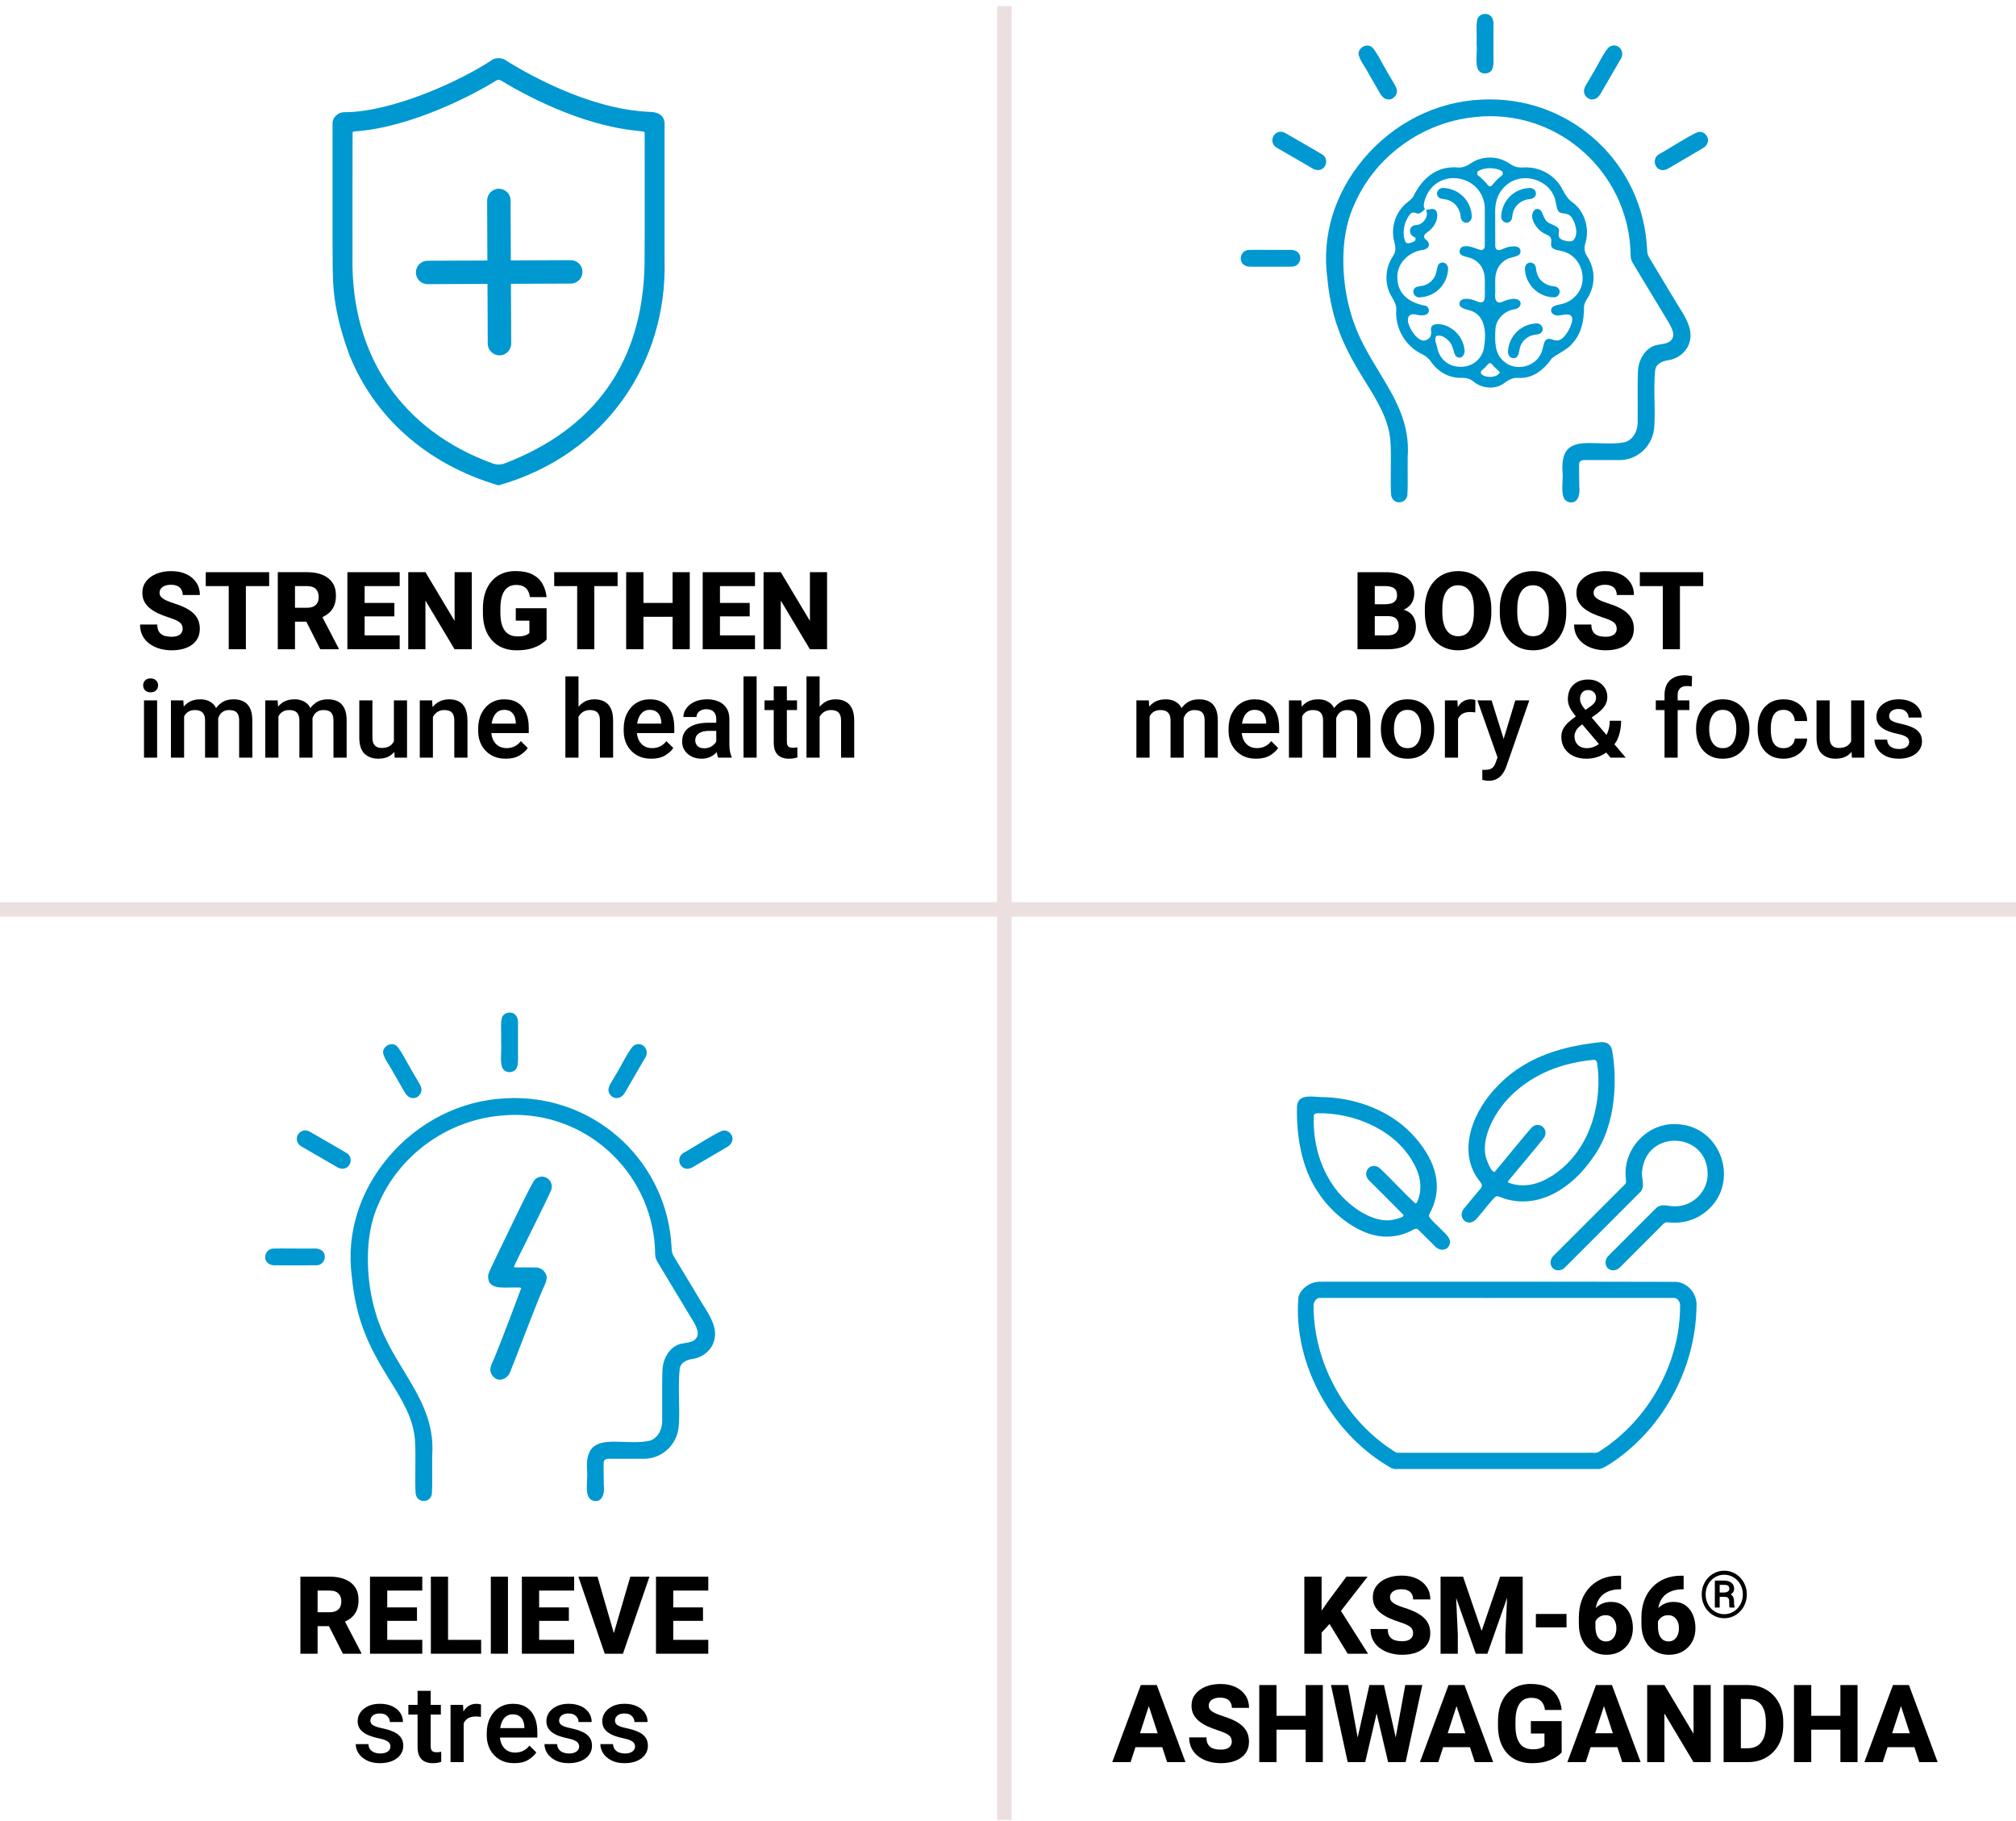 <svg xmlns="http://www.w3.org/2000/svg" fill="none" viewBox="0 0 279 252" height="252" width="279">
<path stroke-width="2" stroke="#EBDFDF" d="M139 0.843V251.843"></path>
<path stroke-width="2" stroke="#EBDFDF" d="M279 125.844H0"></path>
<path fill="#0098D0" d="M68.954 67.157C58.968 64.204 51.801 57.671 48.361 49.144C45.676 41.829 46.098 38.495 46.023 33.426C46.023 28.755 46.023 18.343 46.023 17.06C45.991 16.329 46.736 15.537 47.588 15.532C54.25 15.537 63.792 11.194 68.181 8.236C68.574 7.995 69.412 7.986 69.829 8.245C70.236 8.509 72.648 10.051 76.074 11.653C78.76 12.912 81.736 14.046 84.732 14.75C86.454 15.162 88.26 15.417 89.963 15.486C90.746 15.5 91.598 15.736 91.866 16.532C92.01 16.921 91.959 17.009 91.973 17.255C91.963 22.755 91.982 30.972 91.973 36.278C92.273 49.838 84.13 62.856 69.042 67.148H68.954V67.157ZM49 18.194C48.866 18.222 48.81 18.259 48.792 18.324C48.769 19.583 48.792 33.968 48.783 35.537C48.528 49.213 55.648 59.602 68.223 64.148C68.769 64.329 69.324 64.315 69.875 64.116C82.352 59.315 88.848 50.139 89.199 36.856C89.255 32.199 89.199 21.926 89.218 18.773C89.19 18.398 89.338 18.245 88.889 18.18C88.662 18.143 88.445 18.125 88.204 18.102C80.153 17.324 72.19 12.88 69.343 11.148C69.102 11.009 68.898 11.009 68.662 11.148C65.834 12.935 56.996 17.657 49.056 18.185L49.005 18.194H49Z"></path>
<path fill="#0098D0" d="M69.121 49.171C68.227 49.171 67.505 48.449 67.5 47.556L67.417 27.745C67.417 26.852 68.135 26.12 69.033 26.12H69.042C69.936 26.12 70.658 26.843 70.662 27.736L70.746 47.546C70.746 48.44 70.028 49.171 69.13 49.171H69.121Z"></path>
<path fill="#0098D0" d="M59.176 39.324C58.283 39.324 57.56 38.602 57.556 37.708C57.556 36.815 58.273 36.083 59.172 36.083L78.982 36H78.991C79.885 36 80.607 36.722 80.611 37.616C80.611 38.509 79.894 39.241 78.996 39.241L59.185 39.324H59.176Z"></path>
<path fill="#0098D0" d="M231.959 177.384C222.394 177.343 183.625 177.375 182.607 177.366C181.389 177.389 180.042 178.227 179.695 179.482C178.885 188.884 184.5 198.625 192.551 203.153C193.172 203.394 193.269 203.241 194.227 203.283C201.408 203.283 219.324 203.283 221.227 203.283C221.579 203.301 222.162 202.968 222.561 202.736C229.908 198.093 234.667 189.574 234.787 180.759C234.894 179.088 233.676 177.551 232.005 177.394H231.959V177.384ZM232.51 180.449C232.63 188.56 228.107 196.56 221.361 200.838C220.824 201.195 220.713 200.977 219.69 201.037C212.602 201.037 195.25 201.037 193.385 201.037C193.13 201.037 192.718 200.667 192.403 200.486C185.991 196.153 181.755 188.445 181.787 180.583C181.82 180.079 182.209 179.625 182.598 179.611C187.579 179.634 222.75 179.593 231.732 179.611C232.033 179.644 232.338 179.884 232.491 180.37L232.51 180.449Z"></path>
<path fill="#0098D0" d="M192.037 171.12C193.236 171.111 194.486 170.792 195.537 170.185C195.787 170.042 196.051 169.954 196.278 170.167C196.774 170.63 198.065 171.949 198.561 172.431C198.996 172.945 199.843 173.171 200.361 172.634C201.13 171.741 200.324 170.954 199.598 170.283C199.047 169.662 198.181 169.019 197.769 168.347C197.704 168.13 197.885 167.875 198.065 167.519C199.686 164.19 198.704 160.727 195.959 157.537C192.764 153.764 187.843 152.009 183.445 151.829C181.959 151.88 179.57 151.13 179.491 153.176C179.403 156.912 180.051 161.495 182.343 164.889C184.426 168.181 188.473 171.236 191.963 171.12H192.042H192.037ZM190.774 161.523C189.385 160.792 188.463 162.505 189.547 163.421C190.334 164.218 193.598 167.454 194.204 168.093C194.445 168.468 193.139 168.704 192.866 168.773C190.135 169.426 186.366 166.875 184.408 163.926C182.301 160.787 181.704 157.324 181.82 154.338C181.912 154.083 182.209 154.042 182.468 154.051C186.968 154.005 192.542 155.968 195.329 160.449C196.528 162.37 196.931 164.232 196.218 166.102C196.144 166.278 196.056 166.556 195.875 166.523C194.787 165.593 191.824 162.408 190.82 161.551L190.774 161.523Z"></path>
<path fill="#0098D0" d="M203.366 169.176C203.871 169.153 204.213 168.843 204.51 168.472C205.158 167.759 206.385 166.083 207 165.579C207.269 165.431 207.686 165.704 208.218 165.87C213.051 167.37 217.616 164.333 220.431 160.213C223.931 155.468 223.667 148.769 223.172 145.755C223.116 145.283 223.014 144.787 222.574 144.458C222.241 144.213 221.806 144.181 221.417 144.222C219.764 144.412 217.871 144.699 216.088 145.199C213.241 145.982 210.014 147.435 207.403 150.13C203.848 153.63 201.667 159.195 204.574 163.19C205.463 164.232 205.037 164.245 204.348 165.134C203.838 165.75 203.084 166.648 202.635 167.195C202.463 167.412 202.338 167.616 202.297 167.912C202.186 168.519 202.658 169.162 203.287 169.171H203.366V169.176ZM213.764 157.301C214.301 156.125 212.991 155.181 212.051 155.949C210.917 157.19 207.746 161.144 206.899 162.111C206.5 162.482 205.848 160.783 205.746 160.463C204.736 157.704 206.875 153.537 209.704 151.065C213.051 148.088 217.135 146.949 220.676 146.658C220.94 146.722 221.024 147.009 221.047 147.264C221.741 151.995 220.403 158.579 215.519 162.208C213.417 163.778 211.13 164.514 208.801 163.681C208.644 163.597 208.681 163.5 208.764 163.394C209.639 162.296 212.991 158.375 213.736 157.352L213.76 157.306L213.764 157.301Z"></path>
<path fill="#0098D0" d="M231.746 155.551C227.783 155.514 224.519 159.199 225.01 163.139C225.037 163.445 225.051 163.625 225 163.736C224.792 164.028 224.44 164.301 224.125 164.644C221.834 166.935 215.977 172.796 214.996 173.778C214.579 174.139 214.399 174.894 214.834 175.426C215.329 175.995 216.213 175.824 216.584 175.384C217.801 174.167 224.227 167.736 226.774 165.185C227.01 164.926 227.107 164.921 227.278 164.533C227.551 163.792 227.167 162.958 227.241 162.181C227.746 156.023 236.695 156.607 236.315 162.852C236.107 165.144 234.065 166.995 231.709 166.935C231.037 166.94 230.338 166.658 229.69 166.875C229.306 167.019 229.227 167.167 228.959 167.417C228.588 167.787 227.926 168.449 227.167 169.208C225.403 170.977 223.111 173.269 222.579 173.801C222.121 174.218 222.019 175.102 222.551 175.537C223.111 175.986 223.824 175.778 224.213 175.357C224.963 174.607 228.463 171.107 229.875 169.69C230.385 169.107 230.556 169.097 231.181 169.176C232.686 169.32 234.389 168.889 235.63 168.009C241.121 164.236 238.44 155.607 231.829 155.556H231.741L231.746 155.551Z"></path>
<path fill="#0098D0" d="M206.239 53.63C205.373 53.63 204.526 53.319 203.906 52.778C203.48 52.444 202.966 52.282 202.364 52.282C202.309 52.282 202.072 52.287 202.072 52.287C200.447 52.287 198.897 51.393 197.924 49.893C197.633 49.528 197.281 49.25 196.832 49.018C194.517 47.958 193.045 45.435 193.234 42.875C193.267 42.199 192.961 41.68 192.665 41.176C192.545 40.967 192.429 40.773 192.336 40.569C191.614 39.014 191.758 37.014 192.693 35.588C192.901 35.259 193.091 34.907 193.114 34.514C193.133 34.13 193.04 33.768 192.952 33.421C192.878 33.139 192.809 32.87 192.804 32.611C192.647 30.866 193.373 29.13 194.697 28.065L194.753 28.018C195.026 27.801 195.304 27.574 195.531 27.287L195.554 27.259L195.568 27.227C196.906 24.523 198.809 23.153 201.225 23.153C201.401 23.153 201.582 23.162 201.762 23.176C201.822 23.18 201.892 23.185 201.957 23.185C202.656 23.185 203.207 22.829 203.739 22.481L203.841 22.416C204.522 22.018 205.336 21.805 206.193 21.805C206.984 21.805 207.753 21.991 208.406 22.342C208.582 22.43 208.739 22.532 208.897 22.634C209.179 22.815 209.475 23.005 209.809 23.092C210.008 23.153 210.234 23.18 210.517 23.18C210.642 23.18 210.772 23.176 210.897 23.171C211.012 23.166 211.133 23.162 211.248 23.162C211.322 23.162 211.401 23.162 211.475 23.171C213.341 23.264 215.035 24.255 216.022 25.824L216.188 26.13C216.572 26.847 216.975 27.592 217.739 28.088C219.359 29.37 220.04 31.713 219.373 33.773C219.207 34.356 219.29 34.921 219.614 35.421C220.202 36.291 220.535 37.361 220.535 38.361V38.454C220.535 39.454 220.202 40.518 219.623 41.38C219.48 41.616 219.29 41.958 219.221 42.342V42.375L219.216 42.407C219.234 44.657 218.73 46.305 217.67 47.44C217.207 48.055 216.572 48.435 215.906 48.833C215.54 49.051 215.165 49.278 214.818 49.541L214.781 49.574L214.753 49.616C213.484 51.403 212.012 52.305 210.383 52.305C210.295 52.305 210.207 52.305 210.114 52.296C210.059 52.291 209.998 52.287 209.934 52.287C209.17 52.287 208.614 52.69 208.031 53.116L207.971 53.157C207.484 53.467 206.878 53.639 206.234 53.639L206.239 53.63ZM205.934 50.398C205.753 50.63 205.475 50.912 205.239 51.106C205.202 51.139 205.188 51.153 205.174 51.162C205.091 51.222 204.901 51.361 204.943 51.602L204.961 51.708L205.04 51.782C205.373 52.083 205.827 52.143 206.137 52.157C206.484 52.157 207.082 52.102 207.392 51.759L207.596 51.532L207.383 51.315C207.281 51.208 207.165 51.102 207.049 50.995C206.841 50.801 206.623 50.602 206.484 50.407L206.387 50.273H206.068L205.934 50.398ZM209.484 41.352C209.748 41.352 209.971 41.407 210.156 41.514C210.452 41.713 210.466 41.967 210.424 42.143C210.359 42.421 210.082 42.731 209.67 42.782C208.179 42.995 207.04 44.162 206.957 45.555L206.947 45.704C206.887 47.134 206.809 48.921 208.105 49.986C208.651 50.5 209.406 50.787 210.216 50.787C211.697 50.787 213.003 49.87 213.401 48.565C213.466 48.393 213.512 48.185 213.559 47.986C213.647 47.602 213.725 47.245 213.952 47.041C214.133 46.903 214.281 46.884 214.373 46.884C214.517 46.884 214.665 46.935 214.822 46.986C215.003 47.046 215.211 47.116 215.443 47.116C215.901 47.116 216.304 46.847 216.711 46.264C217.147 45.704 217.475 44.995 217.572 44.38C217.623 44.12 217.582 43.907 217.452 43.745C217.258 43.509 216.943 43.509 216.841 43.509C216.637 43.509 216.415 43.551 216.202 43.588C216.026 43.62 215.846 43.653 215.721 43.653H215.637C215.6 43.657 215.568 43.662 215.531 43.662C215.211 43.662 214.897 43.495 214.744 43.25C214.633 43.069 214.628 42.88 214.725 42.68C214.887 42.329 215.41 42.222 215.915 42.12L216.045 42.092C216.827 41.926 217.522 41.532 218.049 40.954C218.947 40.037 219.258 38.69 218.864 37.352C218.48 36.041 217.475 35.051 216.244 34.773C216.128 34.741 215.984 34.713 215.836 34.68C215.211 34.551 214.795 34.435 214.679 34.032C214.637 33.893 214.656 33.722 214.674 33.565C214.697 33.352 214.721 33.13 214.609 32.93C214.498 32.671 214.179 32.528 213.952 32.421C213.207 32.148 212.29 31.222 212.082 30.259C211.975 29.759 212.082 29.342 212.397 29.023C212.498 28.958 212.623 28.921 212.753 28.921C212.85 28.921 212.943 28.94 213.026 28.981C213.285 29.088 213.406 29.389 213.549 29.736C213.711 30.134 213.897 30.588 214.336 30.842C214.484 30.921 214.633 30.986 214.785 31.051C215.535 31.38 215.85 31.579 215.739 32.106L215.721 32.245C215.697 32.449 215.656 32.755 215.906 33C216.174 33.222 216.762 33.403 217.188 33.403C217.415 33.403 217.6 33.352 217.73 33.255L217.753 33.236L217.772 33.213C218.54 32.361 217.975 30.676 217.452 30.014C217.151 29.639 216.721 29.579 216.378 29.528C216.063 29.481 215.859 29.449 215.725 29.287C215.512 29.06 215.438 28.671 215.369 28.296C215.35 28.19 215.327 28.088 215.309 27.986C214.915 25.805 212.897 24.657 211.105 24.657C209.897 24.657 208.813 25.148 208.045 26.032C207.216 26.935 206.859 28.102 206.924 29.694C206.924 30.051 206.924 30.592 206.924 31.18C206.924 32.264 206.924 33.495 206.934 34.065C206.961 34.579 207.318 34.616 207.429 34.616C207.591 34.616 207.758 34.551 207.994 34.449C208.35 34.268 208.924 34.092 209.461 34.092C209.73 34.092 210.086 34.134 210.281 34.347C210.397 34.477 210.443 34.662 210.424 34.916C210.355 35.315 209.906 35.458 209.272 35.616L209.156 35.643C208.197 35.875 207.415 36.602 207.119 37.532C206.924 38.116 206.924 38.569 206.929 39.259C206.929 39.458 206.929 39.685 206.929 39.944V39.977L206.934 40.005C206.947 40.092 206.934 40.287 206.929 40.463C206.901 40.935 206.878 41.426 207.128 41.694C207.234 41.805 207.373 41.866 207.531 41.866C207.66 41.866 207.795 41.824 207.947 41.745C208.401 41.56 208.971 41.356 209.484 41.356V41.352ZM199.105 46.44C199.049 46.44 198.994 46.44 198.943 46.454L198.846 46.467L198.702 46.602L198.656 46.722C198.582 47.046 198.702 47.435 198.818 47.815C198.878 48.005 198.929 48.185 198.947 48.319C199.332 49.819 200.582 50.764 202.142 50.764C203.702 50.764 204.938 49.824 205.327 48.366C205.883 45.384 205.239 43.523 203.466 42.967L203.327 42.93C202.341 42.68 201.892 42.467 201.989 41.916C202.017 41.787 202.114 41.347 202.934 41.347C203.262 41.347 203.651 41.421 204.008 41.551C204.133 41.592 204.239 41.639 204.341 41.68C204.563 41.768 204.753 41.847 204.934 41.847C205.193 41.847 205.383 41.69 205.443 41.426C205.508 41.069 205.498 40.648 205.494 40.241C205.494 40.046 205.489 39.852 205.494 39.68C205.494 39.481 205.494 39.315 205.494 39.162C205.494 38.43 205.494 37.991 205.23 37.324C204.873 36.43 204.063 35.778 203.059 35.579L203.012 35.565C202.748 35.495 202.471 35.426 202.285 35.301C201.929 35.079 201.984 34.727 202.008 34.625C202.063 34.393 202.262 34.116 202.633 34.092C202.758 34.074 202.846 34.065 202.938 34.065C203.387 34.065 203.864 34.236 204.322 34.403C204.517 34.472 204.702 34.541 204.887 34.592L204.92 34.602H204.961C205.109 34.602 205.438 34.555 205.48 34.069C205.494 33.458 205.489 32.185 205.489 31C205.489 30.375 205.489 29.778 205.489 29.319C205.563 28.023 205.17 26.87 204.346 26C203.535 25.139 202.373 24.648 201.165 24.648C199.642 24.648 197.785 25.491 197.128 27.861C197.063 28.13 196.929 28.685 197.23 28.912L196.91 29.213C196.679 29.43 196.429 29.555 196.221 29.555C196.151 29.555 196.086 29.541 196.022 29.514C195.901 29.449 195.772 29.407 195.642 29.407C195.503 29.407 195.304 29.454 195.128 29.666C194.281 30.736 194.017 32.273 194.484 33.416L194.503 33.463L194.535 33.5C194.628 33.611 194.758 33.671 194.91 33.671C195.045 33.671 195.179 33.62 195.285 33.574C195.336 33.551 195.392 33.532 195.452 33.514C195.656 33.444 195.938 33.352 195.901 33.055L195.878 32.875L195.711 32.801C195.244 32.588 195.086 32.153 195.142 31.815C195.202 31.449 195.475 31.204 195.883 31.157C195.883 31.157 195.966 31.148 195.971 31.148C196.364 31.148 196.804 30.912 197.119 30.518C197.41 30.157 197.526 29.741 197.447 29.375L197.359 28.977C197.359 28.977 197.387 28.986 197.397 28.986C197.42 28.995 197.48 29.009 197.554 29.009C197.656 29.009 197.762 28.986 197.873 28.963C197.961 28.944 198.059 28.921 198.16 28.912C198.466 28.912 198.656 29.009 198.772 29.222C199.026 29.68 198.878 30.518 198.586 30.986C198.355 31.44 197.952 31.866 197.475 32.18L197.415 32.227C197.29 32.319 197.105 32.458 197.086 32.694C197.077 32.791 197.1 32.94 197.244 33.088L197.267 33.111L197.295 33.13C197.628 33.356 197.799 33.685 197.739 33.981C197.688 34.259 197.434 34.467 197.045 34.56C195.221 34.741 193.327 36.236 193.378 38.403C193.406 40.514 194.776 41.87 197.332 42.324C197.572 42.407 197.707 42.653 197.739 42.852C197.758 42.963 197.772 43.245 197.512 43.44C197.341 43.574 197.105 43.639 196.785 43.639C196.466 43.639 196.156 43.579 195.85 43.518C195.753 43.495 195.656 43.481 195.568 43.481C195.29 43.481 195.072 43.602 194.947 43.815C194.633 44.361 195.1 45.291 195.313 45.662C195.725 46.375 196.397 47.134 197.04 47.134C197.184 47.134 197.318 47.097 197.438 47.023C197.947 46.819 198.151 46.361 198.035 45.657C198.022 45.43 198.072 45.241 198.197 45.106C198.397 44.893 198.748 44.852 199.008 44.852C199.48 44.852 200.049 45 200.461 45.227C201.688 45.838 202.531 47.032 202.674 48.361C202.739 48.685 202.66 49 202.475 49.227C202.336 49.398 202.156 49.495 201.975 49.495C201.836 49.495 201.693 49.44 201.549 49.329C201.346 49.162 201.253 48.829 201.151 48.472C201.054 48.13 200.952 47.773 200.73 47.463C200.392 46.972 199.739 46.435 199.105 46.435V46.44ZM206.197 23.273C205.609 23.273 205.063 23.403 204.623 23.643L204.471 23.727L204.434 24.18L204.572 24.287C205.022 24.634 205.554 25.166 205.929 25.643L206.026 25.768H206.332L206.475 25.653L206.535 25.583C206.827 25.241 207.184 24.81 207.535 24.541C207.591 24.495 207.628 24.463 207.665 24.435C207.813 24.324 207.98 24.199 207.984 23.986C207.984 23.866 207.934 23.755 207.841 23.676C207.619 23.523 207.327 23.435 207.063 23.37C206.781 23.305 206.494 23.273 206.197 23.273Z"></path>
<path fill="#0098D0" d="M208.549 30.819C208.327 30.819 208.1 30.708 207.943 30.523C207.781 30.329 207.716 30.079 207.762 29.824C207.906 27.727 209.568 26.106 211.623 26.018C211.679 26.014 211.707 26.009 211.734 26.009C212.17 26.009 212.554 26.347 212.563 26.736V26.815C212.54 27.268 212.109 27.532 211.697 27.551C210.679 27.63 209.804 28.268 209.461 29.18C209.369 29.403 209.332 29.643 209.299 29.875C209.258 30.157 209.221 30.398 209.086 30.546C208.929 30.731 208.744 30.819 208.54 30.819H208.549Z"></path>
<path fill="#0098D0" d="M215.049 41.139C212.975 41.134 211.184 39.444 211.049 37.37C210.994 36.921 211.188 36.426 211.66 36.352C211.716 36.342 211.758 36.338 211.804 36.338C212.174 36.338 212.503 36.639 212.549 37.023C212.605 37.44 212.674 37.954 212.952 38.389C213.364 39.092 214.16 39.555 215.077 39.62C215.272 39.643 215.549 39.717 215.711 39.954C215.873 40.171 215.892 40.44 215.767 40.694C215.665 40.903 215.447 41.13 215.133 41.134H215.045L215.049 41.139Z"></path>
<path fill="#0098D0" d="M209.415 49.565C209.234 49.565 209.054 49.472 208.915 49.315C208.753 49.13 208.67 48.88 208.697 48.648C208.79 46.569 210.41 44.912 212.471 44.768C212.563 44.755 212.619 44.75 212.674 44.75C213.077 44.75 213.355 45.023 213.457 45.296C213.508 45.435 213.586 45.787 213.234 46.088C213.082 46.227 212.836 46.264 212.554 46.305C212.322 46.338 212.082 46.375 211.85 46.472C211.299 46.68 210.832 47.088 210.545 47.616C210.387 47.903 210.318 48.231 210.253 48.541C210.119 49.204 210.026 49.528 209.48 49.565H209.406H209.415Z"></path>
<path fill="#0098D0" d="M202.878 30.819C202.424 30.796 202.16 30.37 202.142 29.954C202.063 28.935 201.424 28.06 200.508 27.717C200.285 27.625 200.045 27.588 199.813 27.555C199.531 27.514 199.29 27.477 199.142 27.342C198.781 27.032 198.864 26.68 198.915 26.546C199.017 26.273 199.299 26 199.702 26C199.758 26 199.809 26.005 199.869 26.014C201.966 26.162 203.586 27.819 203.679 29.875C203.707 30.13 203.628 30.38 203.466 30.565C203.327 30.722 203.147 30.815 202.961 30.815H202.883L202.878 30.819Z"></path>
<path fill="#0098D0" d="M196.42 41.153C196.017 41.153 195.739 40.88 195.637 40.606C195.586 40.467 195.508 40.116 195.859 39.815C196.012 39.676 196.258 39.639 196.54 39.597C196.772 39.565 197.012 39.528 197.244 39.43C197.795 39.222 198.262 38.815 198.549 38.287C198.707 38 198.776 37.671 198.841 37.356C198.98 36.69 199.068 36.37 199.623 36.333H199.684C199.864 36.333 200.045 36.426 200.184 36.583C200.346 36.768 200.429 37.018 200.401 37.255C200.309 39.333 198.688 40.991 196.628 41.134C196.535 41.148 196.48 41.153 196.424 41.153H196.42Z"></path>
<path fill="#0098D0" d="M217.364 69.532C216.193 69.379 216.156 68.305 216.239 66.68C216.267 66.176 216.29 65.694 216.239 65.282C216.142 63.819 216.378 62.796 216.961 62.176C217.679 61.412 218.878 61.305 220.068 61.305C220.489 61.305 220.924 61.319 221.364 61.338C221.822 61.352 222.285 61.37 222.739 61.37C223.665 61.37 224.383 61.301 224.998 61.153C226.23 60.676 226.702 59.342 226.642 58.227C226.651 57.727 226.642 56.972 226.642 56.125C226.633 54.5 226.623 52.472 226.688 51.222C226.79 49.68 227.818 47.921 229.517 47.704C229.633 47.68 229.739 47.666 229.841 47.648C230.225 47.588 230.665 47.518 231.026 47.296C232.086 46.592 231.304 45.268 230.934 44.634L226.146 36.699C225.859 36.227 225.697 35.958 225.665 35.384C225.582 24.745 216.873 16.079 206.258 16.079C205.535 16.079 204.804 16.12 204.082 16.204C196.711 16.94 190.128 21.787 187.327 28.541C185.285 33.005 185.688 39.287 186.998 43.528C187.855 46.509 189.378 49.023 190.85 51.449C193.072 55.116 195.17 58.574 194.809 63.278C194.799 63.916 194.809 64.579 194.809 65.25C194.818 66.393 194.832 67.574 194.762 68.583C194.642 69.213 194.109 69.509 193.637 69.509C193.193 69.509 192.665 69.254 192.522 68.541C192.452 67.616 192.466 66.342 192.48 64.991C192.494 63.634 192.512 62.236 192.429 61.102C192.211 58.055 190.628 55.518 188.957 52.829L188.836 52.639C186.29 48.509 184.295 44.847 183.688 38.458C182.915 32.602 184.697 26.759 188.707 21.986C192.859 17.041 198.785 14.055 204.966 13.791C205.387 13.768 205.809 13.755 206.225 13.755C217.855 13.755 227.397 22.856 227.943 34.472C227.98 35.074 228.008 35.305 228.336 35.81L232.276 42.342C233.244 43.861 234.332 45.579 233.832 47.305C233.512 48.537 232.457 49.509 231.133 49.801C230.494 49.898 229.272 50.088 229.068 51.18C228.92 52.541 228.947 54.083 228.975 55.569C229.003 57.041 229.031 58.43 228.887 59.514C228.545 61.88 226.508 63.666 224.151 63.666C224.072 63.666 223.989 63.666 223.906 63.662C223.906 63.662 219.484 63.662 219.262 63.662C219.049 63.671 218.577 63.685 218.54 64.194C218.522 64.463 218.531 65.18 218.545 66.009C218.554 66.472 218.559 66.949 218.563 67.347C218.651 68.139 218.517 68.81 218.202 69.18C218.017 69.398 217.772 69.514 217.452 69.528H217.373L217.364 69.532Z"></path>
<path fill="#0098D0" d="M205.48 10.18C204.327 10.06 204.285 9.083 204.355 7.495C204.373 7.046 204.397 6.579 204.355 6.162C204.378 5.477 204.364 4.903 204.355 4.44C204.336 3.704 204.322 3.213 204.461 2.653C204.609 2.157 205.114 1.926 205.545 1.926C205.938 1.926 206.267 2.102 206.457 2.403C206.596 2.616 206.684 2.907 206.688 3.157C206.688 3.472 206.688 7.838 206.688 7.838C206.753 9.31 206.596 10.074 205.554 10.171H205.48V10.18Z"></path>
<path fill="#0098D0" d="M192.133 13.764C191.605 13.736 191.234 13.421 190.836 12.653L189.582 10.486C189.262 9.893 188.989 9.449 188.767 9.092C188.42 8.532 188.193 8.167 188.04 7.629C187.952 7.254 188.105 6.958 188.248 6.782C188.484 6.486 188.859 6.301 189.23 6.301C189.489 6.301 189.73 6.393 189.92 6.569C190.35 7.018 190.85 7.921 191.424 8.967C191.795 9.639 192.179 10.333 192.605 11.014C192.693 11.18 192.79 11.342 192.887 11.5C193.063 11.787 193.207 12.014 193.29 12.338C193.383 12.648 193.309 13 193.096 13.287C192.878 13.583 192.549 13.764 192.216 13.768H192.133V13.764Z"></path>
<path fill="#0098D0" d="M182.355 23.541C181.883 23.477 181.725 23.38 181.41 23.176C181.248 23.074 181.049 22.949 180.772 22.801L176.725 20.458C176.202 20.148 175.98 19.643 176.123 19.111C176.239 18.69 176.633 18.231 177.221 18.231C177.443 18.231 177.67 18.296 177.906 18.426C178.151 18.574 178.832 18.963 179.628 19.421C180.975 20.194 182.651 21.157 183.059 21.421C183.549 21.755 183.591 22.324 183.48 22.708C183.364 23.097 183.031 23.518 182.438 23.532H182.359L182.355 23.541Z"></path>
<path fill="#0098D0" d="M173.535 36.903C173.304 36.903 172.989 36.903 172.989 36.903C172.725 36.903 172.471 36.838 172.258 36.717C171.739 36.43 171.651 35.907 171.734 35.514C171.822 35.12 172.142 34.643 172.753 34.592C173.045 34.574 173.665 34.574 174.105 34.574C174.105 34.574 176.304 34.583 176.776 34.583C177.072 34.583 177.359 34.583 177.633 34.583C177.697 34.583 177.781 34.583 177.859 34.583C177.98 34.583 178.091 34.583 178.207 34.579C178.309 34.579 178.406 34.574 178.503 34.574C178.804 34.574 179.059 34.602 179.341 34.731C179.892 35 180.008 35.528 179.934 35.93C179.85 36.37 179.503 36.838 178.915 36.889L178.846 36.898C178.336 36.903 177.522 36.907 176.665 36.907H173.54L173.535 36.903Z"></path>
<path fill="#0098D0" d="M220.313 13.764C219.984 13.764 219.656 13.579 219.438 13.282C219.225 12.995 219.156 12.643 219.244 12.342C219.332 12.009 219.471 11.782 219.651 11.495C219.748 11.342 219.846 11.18 219.947 10.991C220.364 10.329 220.744 9.634 221.114 8.963C221.684 7.935 222.174 7.046 222.619 6.569C222.869 6.384 223.123 6.287 223.383 6.287C223.799 6.287 224.179 6.537 224.378 6.935C224.6 7.384 224.535 7.889 224.202 8.329L221.804 12.458C221.392 13.222 221.077 13.722 220.392 13.759H220.313V13.764Z"></path>
<path fill="#0098D0" d="M230.096 23.541C229.466 23.514 229.133 23.069 229.04 22.657C228.943 22.245 229.04 21.648 229.628 21.324C229.957 21.157 230.619 20.755 231.383 20.291C232.679 19.505 234.452 18.426 235.035 18.264C235.096 18.25 235.17 18.241 235.244 18.241C235.582 18.241 235.92 18.421 236.146 18.727C236.364 19.018 236.434 19.361 236.341 19.676C236.179 20.213 235.892 20.38 235.322 20.708L230.859 23.329C230.73 23.416 230.387 23.537 230.17 23.546H230.091L230.096 23.541Z"></path>
<path fill="black" d="M25.275 87.023C25.275 86.789 25.226 86.586 25.128 86.415C25.031 86.245 24.84 86.081 24.557 85.925C24.274 85.769 23.854 85.603 23.297 85.427C22.819 85.27 22.362 85.095 21.928 84.899C21.498 84.699 21.115 84.467 20.778 84.204C20.446 83.935 20.182 83.625 19.987 83.273C19.796 82.917 19.701 82.502 19.701 82.028C19.701 81.423 19.872 80.898 20.214 80.454C20.561 80.004 21.034 79.655 21.635 79.406C22.24 79.157 22.931 79.033 23.707 79.033C24.498 79.033 25.189 79.172 25.78 79.45C26.371 79.724 26.832 80.109 27.165 80.607C27.497 81.106 27.663 81.682 27.663 82.336H25.282C25.282 82.058 25.224 81.814 25.106 81.603C24.994 81.389 24.818 81.223 24.579 81.106C24.34 80.983 24.035 80.922 23.664 80.922C23.312 80.922 23.017 80.974 22.777 81.076C22.543 81.174 22.367 81.308 22.25 81.479C22.138 81.645 22.081 81.835 22.081 82.05C22.081 82.27 22.16 82.463 22.316 82.629C22.477 82.795 22.709 82.949 23.012 83.09C23.314 83.227 23.678 83.364 24.103 83.501C24.879 83.74 25.531 84.018 26.059 84.335C26.586 84.653 26.984 85.029 27.252 85.463C27.521 85.898 27.655 86.413 27.655 87.009C27.655 87.634 27.494 88.171 27.172 88.62C26.855 89.064 26.403 89.404 25.817 89.638C25.231 89.873 24.543 89.99 23.752 89.99C23.214 89.99 22.687 89.921 22.169 89.785C21.652 89.643 21.181 89.426 20.756 89.133C20.336 88.84 20.002 88.469 19.752 88.019C19.503 87.57 19.379 87.038 19.379 86.423H21.767C21.767 86.735 21.811 86.999 21.898 87.214C21.991 87.429 22.123 87.605 22.294 87.741C22.47 87.873 22.68 87.968 22.924 88.027C23.173 88.085 23.449 88.115 23.752 88.115C24.108 88.115 24.396 88.066 24.616 87.968C24.84 87.871 25.006 87.739 25.114 87.573C25.221 87.407 25.275 87.224 25.275 87.023Z"></path>
<path fill="black" d="M34.027 89.843H31.654V79.179H34.027V89.843ZM37.25 81.106H28.476V79.179H37.25V81.106Z"></path>
<path fill="black" d="M42.502 79.179C43.327 79.179 44.037 79.304 44.633 79.553C45.228 79.797 45.688 80.158 46.01 80.637C46.332 81.11 46.493 81.701 46.493 82.409C46.493 83 46.398 83.501 46.208 83.911C46.017 84.321 45.748 84.66 45.402 84.929C45.055 85.192 44.65 85.412 44.186 85.588L43.424 86.027H39.989L39.975 84.101H42.494C42.851 84.101 43.148 84.043 43.388 83.925C43.632 83.803 43.812 83.632 43.93 83.413C44.047 83.188 44.105 82.922 44.105 82.614C44.105 82.145 43.974 81.777 43.71 81.508C43.446 81.24 43.044 81.106 42.502 81.106H40.824V89.843H38.444V79.179H42.502ZM41.93 85.112L44.457 85.097L46.874 89.733V89.843H44.325L41.93 85.112Z"></path>
<path fill="black" d="M55.312 89.843H49.679V87.924H55.312V89.843ZM50.463 89.843H48.075V79.179H50.463V89.843ZM54.579 85.295H49.679V83.435H54.579V85.295ZM55.312 81.106H49.679V79.179H55.312V81.106Z"></path>
<path fill="black" d="M65.287 89.843H62.907L58.878 83.105V89.843H56.498V79.179H58.878L62.914 85.925V79.179H65.287V89.843Z"></path>
<path fill="black" d="M75.644 88.503C75.473 88.703 75.209 88.92 74.853 89.155C74.501 89.384 74.049 89.582 73.498 89.748C72.946 89.909 72.279 89.99 71.498 89.99C70.565 89.99 69.75 89.79 69.052 89.389C68.353 88.984 67.809 88.395 67.418 87.624C67.028 86.853 66.832 85.913 66.832 84.804V84.226C66.832 83.117 67.02 82.177 67.397 81.406C67.777 80.629 68.305 80.039 68.978 79.633C69.657 79.228 70.446 79.025 71.344 79.025C72.296 79.025 73.073 79.179 73.673 79.487C74.279 79.79 74.74 80.214 75.058 80.761C75.375 81.303 75.57 81.926 75.644 82.629H73.336C73.288 82.272 73.19 81.97 73.043 81.721C72.902 81.472 72.699 81.281 72.436 81.149C72.172 81.013 71.832 80.944 71.418 80.944C70.954 80.944 70.561 81.066 70.238 81.311C69.916 81.55 69.669 81.911 69.499 82.394C69.332 82.878 69.249 83.483 69.249 84.211V84.804C69.249 85.527 69.337 86.132 69.513 86.621C69.694 87.104 69.96 87.468 70.311 87.712C70.668 87.951 71.112 88.071 71.644 88.071C71.962 88.071 72.226 88.046 72.436 87.998C72.65 87.949 72.824 87.888 72.956 87.814C73.087 87.741 73.19 87.67 73.263 87.602V85.888H71.381V84.167H75.644V88.503Z"></path>
<path fill="black" d="M82.25 89.843H79.877V79.179H82.25V89.843ZM85.473 81.106H76.698V79.179H85.473V81.106Z"></path>
<path fill="black" d="M93.778 85.353H88.322V83.435H93.778V85.353ZM89.047 89.843H86.659V79.179H89.047V89.843ZM95.456 89.843H93.082V79.179H95.456V89.843Z"></path>
<path fill="black" d="M104.486 89.843H98.854V87.924H104.486V89.843ZM99.638 89.843H97.25V79.179H99.638V89.843ZM103.754 85.295H98.854V83.435H103.754V85.295ZM104.486 81.106H98.854V79.179H104.486V81.106Z"></path>
<path fill="black" d="M114.462 89.843H112.082L108.053 83.105V89.843H105.673V79.179H108.053L112.089 85.925V79.179H114.462V89.843Z"></path>
<path fill="black" d="M21.745 104.843H19.928V96.918H21.745V104.843ZM19.811 94.846C19.811 94.567 19.901 94.338 20.082 94.157C20.263 93.972 20.514 93.879 20.836 93.879C21.159 93.879 21.413 93.972 21.598 94.157C21.784 94.338 21.877 94.567 21.877 94.846C21.877 95.119 21.784 95.349 21.598 95.534C21.413 95.715 21.159 95.805 20.836 95.805C20.514 95.805 20.263 95.715 20.082 95.534C19.901 95.349 19.811 95.119 19.811 94.846Z"></path>
<path fill="black" d="M25.48 104.843H23.656V96.918H25.37L25.48 98.537V104.843ZM24.564 100.603C24.564 99.865 24.682 99.209 24.916 98.632C25.155 98.056 25.509 97.602 25.978 97.27C26.447 96.938 27.03 96.772 27.729 96.772C28.446 96.772 29.037 96.989 29.501 97.424C29.965 97.858 30.197 98.571 30.197 99.562V104.843H28.38V99.731C28.38 99.36 28.322 99.067 28.205 98.852C28.092 98.637 27.931 98.486 27.721 98.398C27.516 98.305 27.27 98.259 26.981 98.259C26.654 98.259 26.376 98.32 26.146 98.442C25.922 98.559 25.739 98.725 25.597 98.94C25.456 99.155 25.351 99.404 25.282 99.687C25.219 99.97 25.187 100.273 25.187 100.595L24.564 100.603ZM29.23 100.346C29.235 99.697 29.355 99.101 29.589 98.559C29.823 98.017 30.17 97.585 30.629 97.263C31.088 96.936 31.654 96.772 32.328 96.772C32.865 96.772 33.327 96.872 33.712 97.072C34.098 97.268 34.396 97.582 34.606 98.017C34.816 98.447 34.921 99.018 34.921 99.731V104.843H33.097V99.716C33.097 99.331 33.039 99.033 32.921 98.823C32.809 98.608 32.648 98.461 32.438 98.383C32.233 98.3 31.989 98.259 31.706 98.259C31.437 98.259 31.2 98.308 30.995 98.405C30.795 98.503 30.627 98.64 30.49 98.815C30.358 98.986 30.255 99.189 30.182 99.423C30.114 99.653 30.08 99.902 30.08 100.17L29.23 100.346Z"></path>
<path fill="black" d="M38.532 104.843H36.708V96.918H38.422L38.532 98.537V104.843ZM37.616 100.603C37.616 99.865 37.733 99.209 37.968 98.632C38.207 98.056 38.561 97.602 39.03 97.27C39.498 96.938 40.082 96.772 40.78 96.772C41.498 96.772 42.089 96.989 42.553 97.424C43.017 97.858 43.248 98.571 43.248 99.562V104.843H41.432V99.731C41.432 99.36 41.373 99.067 41.256 98.852C41.144 98.637 40.983 98.486 40.773 98.398C40.568 98.305 40.321 98.259 40.033 98.259C39.706 98.259 39.428 98.32 39.198 98.442C38.974 98.559 38.791 98.725 38.649 98.94C38.507 99.155 38.402 99.404 38.334 99.687C38.27 99.97 38.239 100.273 38.239 100.595L37.616 100.603ZM42.282 100.346C42.287 99.697 42.406 99.101 42.641 98.559C42.875 98.017 43.222 97.585 43.681 97.263C44.14 96.936 44.706 96.772 45.38 96.772C45.917 96.772 46.378 96.872 46.764 97.072C47.15 97.268 47.448 97.582 47.658 98.017C47.868 98.447 47.973 99.018 47.973 99.731V104.843H46.149V99.716C46.149 99.331 46.09 99.033 45.973 98.823C45.861 98.608 45.7 98.461 45.49 98.383C45.285 98.3 45.041 98.259 44.757 98.259C44.489 98.259 44.252 98.308 44.047 98.405C43.847 98.503 43.678 98.64 43.541 98.815C43.41 98.986 43.307 99.189 43.234 99.423C43.166 99.653 43.131 99.902 43.131 100.17L42.282 100.346Z"></path>
<path fill="black" d="M54.513 96.918H56.33V104.843H54.616L54.513 102.968V96.918ZM55.37 101.298C55.37 102.011 55.265 102.646 55.055 103.203C54.845 103.754 54.518 104.191 54.074 104.514C53.629 104.831 53.053 104.99 52.345 104.99C51.564 104.99 50.932 104.76 50.448 104.301C49.965 103.842 49.723 103.088 49.723 102.038V96.918H51.54V102.053C51.54 102.419 51.596 102.709 51.708 102.924C51.825 103.134 51.979 103.283 52.169 103.371C52.36 103.459 52.57 103.503 52.799 103.503C53.292 103.503 53.681 103.408 53.964 103.217C54.252 103.022 54.457 102.758 54.579 102.426C54.701 102.094 54.762 101.723 54.762 101.313L55.37 101.298Z"></path>
<path fill="black" d="M59.911 104.843H58.095V96.918H59.801L59.911 98.61V104.843ZM59.003 100.603C59.008 99.836 59.142 99.167 59.406 98.596C59.669 98.019 60.038 97.573 60.512 97.255C60.985 96.933 61.537 96.772 62.167 96.772C62.68 96.772 63.124 96.87 63.5 97.065C63.876 97.255 64.169 97.568 64.379 98.002C64.589 98.432 64.694 99.011 64.694 99.738V104.843H62.87V99.724C62.87 99.357 62.816 99.067 62.709 98.852C62.606 98.637 62.45 98.486 62.24 98.398C62.035 98.305 61.784 98.259 61.486 98.259C61.183 98.259 60.915 98.32 60.68 98.442C60.451 98.559 60.253 98.725 60.087 98.94C59.926 99.155 59.801 99.404 59.713 99.687C59.63 99.97 59.589 100.273 59.589 100.595L59.003 100.603Z"></path>
<path fill="black" d="M69.989 104.99C69.203 104.99 68.524 104.821 67.953 104.484C67.382 104.143 66.942 103.684 66.635 103.107C66.327 102.526 66.173 101.877 66.173 101.159V100.859C66.173 100.034 66.33 99.316 66.642 98.706C66.955 98.09 67.382 97.614 67.924 97.277C68.471 96.94 69.088 96.772 69.777 96.772C70.539 96.772 71.171 96.938 71.674 97.27C72.177 97.597 72.553 98.054 72.802 98.64C73.051 99.221 73.175 99.894 73.175 100.661V101.445H67.045V100.134H71.381V99.995C71.371 99.687 71.312 99.399 71.205 99.13C71.098 98.862 70.927 98.644 70.692 98.478C70.463 98.312 70.155 98.23 69.769 98.23C69.384 98.23 69.059 98.339 68.795 98.559C68.532 98.774 68.332 99.079 68.195 99.475C68.058 99.865 67.99 100.327 67.99 100.859V101.159C67.99 101.608 68.073 102.011 68.239 102.368C68.405 102.724 68.647 103.007 68.964 103.217C69.281 103.422 69.66 103.525 70.099 103.525C70.524 103.525 70.9 103.442 71.227 103.276C71.559 103.11 71.845 102.871 72.084 102.558L73.036 103.51C72.787 103.886 72.411 104.228 71.908 104.536C71.41 104.838 70.77 104.99 69.989 104.99Z"></path>
<path fill="black" d="M80.06 104.843H78.244V93.593H80.06V104.843ZM79.159 100.603C79.164 99.865 79.293 99.209 79.547 98.632C79.806 98.056 80.168 97.602 80.631 97.27C81.095 96.938 81.637 96.772 82.257 96.772C82.78 96.772 83.234 96.872 83.62 97.072C84.01 97.268 84.313 97.585 84.528 98.024C84.743 98.459 84.85 99.04 84.85 99.768V104.843H83.026V99.753C83.026 99.382 82.973 99.086 82.865 98.867C82.758 98.647 82.599 98.491 82.389 98.398C82.184 98.305 81.933 98.259 81.635 98.259C81.322 98.259 81.049 98.32 80.814 98.442C80.58 98.559 80.382 98.725 80.221 98.94C80.06 99.155 79.94 99.404 79.862 99.687C79.784 99.97 79.745 100.273 79.745 100.595L79.159 100.603Z"></path>
<path fill="black" d="M90.131 104.99C89.345 104.99 88.666 104.821 88.095 104.484C87.523 104.143 87.084 103.684 86.776 103.107C86.469 102.526 86.315 101.877 86.315 101.159V100.859C86.315 100.034 86.471 99.316 86.784 98.706C87.096 98.09 87.523 97.614 88.065 97.277C88.612 96.94 89.23 96.772 89.918 96.772C90.68 96.772 91.312 96.938 91.815 97.27C92.318 97.597 92.694 98.054 92.943 98.64C93.192 99.221 93.317 99.894 93.317 100.661V101.445H87.186V100.134H91.522V99.995C91.513 99.687 91.454 99.399 91.347 99.13C91.239 98.862 91.068 98.644 90.834 98.478C90.605 98.312 90.297 98.23 89.911 98.23C89.525 98.23 89.201 98.339 88.937 98.559C88.673 98.774 88.473 99.079 88.336 99.475C88.2 99.865 88.131 100.327 88.131 100.859V101.159C88.131 101.608 88.214 102.011 88.38 102.368C88.546 102.724 88.788 103.007 89.106 103.217C89.423 103.422 89.801 103.525 90.241 103.525C90.665 103.525 91.041 103.442 91.369 103.276C91.701 103.11 91.986 102.871 92.226 102.558L93.178 103.51C92.929 103.886 92.553 104.228 92.05 104.536C91.552 104.838 90.912 104.99 90.131 104.99Z"></path>
<path fill="black" d="M99.125 99.489C99.125 99.079 99.01 98.752 98.781 98.508C98.556 98.264 98.214 98.142 97.755 98.142C97.482 98.142 97.243 98.19 97.038 98.288C96.832 98.381 96.674 98.508 96.561 98.669C96.449 98.83 96.393 99.013 96.393 99.218H94.577C94.577 98.793 94.711 98.395 94.98 98.024C95.248 97.648 95.626 97.346 96.115 97.116C96.608 96.887 97.189 96.772 97.858 96.772C98.454 96.772 98.983 96.872 99.447 97.072C99.911 97.272 100.275 97.575 100.539 97.981C100.807 98.386 100.941 98.894 100.941 99.504V102.998C100.941 103.369 100.968 103.696 101.022 103.979C101.076 104.262 101.151 104.509 101.249 104.719V104.843H99.389C99.306 104.653 99.24 104.406 99.191 104.104C99.147 103.801 99.125 103.505 99.125 103.217V99.489ZM99.403 101.137H98.158C97.514 101.137 97.028 101.257 96.701 101.496C96.378 101.73 96.217 102.05 96.217 102.456C96.217 102.768 96.325 103.029 96.54 103.239C96.754 103.444 97.057 103.547 97.448 103.547C97.804 103.547 98.114 103.476 98.378 103.334C98.647 103.188 98.856 103.01 99.008 102.8C99.159 102.585 99.237 102.385 99.242 102.199L99.821 103.012C99.762 103.212 99.662 103.427 99.52 103.657C99.384 103.881 99.201 104.096 98.971 104.301C98.747 104.501 98.478 104.667 98.165 104.799C97.858 104.926 97.499 104.99 97.089 104.99C96.571 104.99 96.11 104.887 95.705 104.682C95.299 104.477 94.98 104.196 94.745 103.84C94.516 103.479 94.401 103.073 94.401 102.624C94.401 101.784 94.716 101.14 95.346 100.69C95.976 100.241 96.869 100.017 98.026 100.017H99.389L99.403 101.137Z"></path>
<path fill="black" d="M104.713 104.843H102.897V93.593H104.713V104.843Z"></path>
<path fill="black" d="M110.302 98.259H105.805V96.918H110.302V98.259ZM108.896 94.978V102.609C108.896 102.854 108.93 103.039 108.998 103.166C109.066 103.288 109.164 103.371 109.291 103.415C109.418 103.459 109.564 103.481 109.73 103.481C109.853 103.481 109.97 103.474 110.082 103.459C110.194 103.444 110.285 103.43 110.353 103.415V104.814C110.207 104.863 110.036 104.904 109.84 104.938C109.65 104.973 109.425 104.99 109.167 104.99C108.761 104.99 108.4 104.917 108.083 104.77C107.77 104.624 107.523 104.387 107.343 104.06C107.167 103.728 107.079 103.288 107.079 102.741V94.978H108.896Z"></path>
<path fill="black" d="M113.429 104.843H111.613V93.593H113.429V104.843ZM112.528 100.603C112.533 99.865 112.663 99.209 112.917 98.632C113.175 98.056 113.537 97.602 114 97.27C114.464 96.938 115.006 96.772 115.626 96.772C116.149 96.772 116.603 96.872 116.989 97.072C117.379 97.268 117.682 97.585 117.897 98.024C118.112 98.459 118.219 99.04 118.219 99.768V104.843H116.396V99.753C116.396 99.382 116.342 99.086 116.234 98.867C116.127 98.647 115.968 98.491 115.758 98.398C115.553 98.305 115.302 98.259 115.004 98.259C114.691 98.259 114.418 98.32 114.184 98.442C113.949 98.559 113.751 98.725 113.59 98.94C113.429 99.155 113.31 99.404 113.231 99.687C113.153 99.97 113.114 100.273 113.114 100.595L112.528 100.603Z"></path>
<path fill="black" d="M45.63 218.18C46.455 218.18 47.166 218.304 47.761 218.553C48.357 218.797 48.816 219.159 49.138 219.637C49.46 220.111 49.622 220.702 49.622 221.41C49.622 222 49.526 222.501 49.336 222.911C49.145 223.321 48.877 223.661 48.53 223.929C48.184 224.193 47.778 224.413 47.315 224.588L46.553 225.028H43.118L43.103 223.102H45.623C45.979 223.102 46.277 223.043 46.516 222.926C46.76 222.804 46.941 222.633 47.058 222.413C47.175 222.188 47.234 221.922 47.234 221.615C47.234 221.146 47.102 220.777 46.838 220.509C46.575 220.24 46.172 220.106 45.63 220.106H43.953V228.844H41.572V218.18H45.63ZM45.059 224.112L47.585 224.098L50.002 228.734V228.844H47.454L45.059 224.112Z"></path>
<path fill="black" d="M58.44 228.844H52.808V226.925H58.44V228.844ZM53.591 228.844H51.204V218.18H53.591V228.844ZM57.708 224.295H52.808V222.435H57.708V224.295ZM58.44 220.106H52.808V218.18H58.44V220.106Z"></path>
<path fill="black" d="M66.585 228.844H61.23V226.925H66.585V228.844ZM62.007 228.844H59.627V218.18H62.007V228.844Z"></path>
<path fill="black" d="M70.298 228.844H67.925V218.18H70.298V228.844Z"></path>
<path fill="black" d="M79.46 228.844H73.828V226.925H79.46V228.844ZM74.612 228.844H72.224V218.18H74.612V228.844ZM78.728 224.295H73.828V222.435H78.728V224.295ZM79.46 220.106H73.828V218.18H79.46V220.106Z"></path>
<path fill="black" d="M87.231 218.18H89.883L86.213 228.844H84.478L84.829 226.412L87.231 218.18ZM85.071 226.412L85.444 228.844H83.694L80.046 218.18H82.69L85.071 226.412Z"></path>
<path fill="black" d="M98.02 228.844H92.388V226.925H98.02V228.844ZM93.171 228.844H90.784V218.18H93.171V228.844ZM97.288 224.295H92.388V222.435H97.288V224.295ZM98.02 220.106H92.388V218.18H98.02V220.106Z"></path>
<path fill="black" d="M54.031 241.683C54.031 241.517 53.987 241.366 53.899 241.229C53.816 241.092 53.652 240.965 53.408 240.848C53.164 240.731 52.805 240.624 52.331 240.526C51.77 240.409 51.274 240.252 50.845 240.057C50.42 239.862 50.088 239.61 49.849 239.303C49.614 238.995 49.497 238.619 49.497 238.175C49.497 237.745 49.619 237.35 49.863 236.988C50.112 236.622 50.466 236.329 50.925 236.109C51.389 235.885 51.936 235.772 52.566 235.772C53.23 235.772 53.801 235.885 54.28 236.109C54.758 236.329 55.124 236.629 55.378 237.01C55.637 237.386 55.767 237.813 55.767 238.292H53.95C53.95 237.979 53.833 237.706 53.599 237.472C53.369 237.232 53.023 237.113 52.559 237.113C52.27 237.113 52.029 237.159 51.834 237.252C51.643 237.345 51.499 237.464 51.401 237.611C51.309 237.757 51.262 237.918 51.262 238.094C51.262 238.265 51.309 238.414 51.401 238.541C51.499 238.668 51.663 238.78 51.892 238.878C52.127 238.976 52.454 239.068 52.873 239.156C53.479 239.283 54.002 239.444 54.441 239.64C54.88 239.83 55.217 240.084 55.452 240.401C55.691 240.714 55.81 241.112 55.81 241.595C55.81 242.059 55.676 242.472 55.408 242.833C55.144 243.194 54.77 243.478 54.287 243.683C53.809 243.888 53.242 243.99 52.588 243.99C51.86 243.99 51.248 243.861 50.749 243.602C50.252 243.343 49.873 243.014 49.614 242.613C49.36 242.208 49.233 241.788 49.233 241.354H50.984C51.003 241.666 51.091 241.917 51.248 242.108C51.409 242.298 51.609 242.438 51.848 242.525C52.092 242.608 52.346 242.65 52.61 242.65C52.922 242.65 53.181 242.608 53.386 242.525C53.596 242.442 53.755 242.33 53.862 242.188C53.975 242.042 54.031 241.874 54.031 241.683Z"></path>
<path fill="black" d="M61.011 237.259H56.514V235.919H61.011V237.259ZM59.605 233.978V241.61C59.605 241.854 59.639 242.04 59.707 242.167C59.775 242.289 59.873 242.372 60 242.416C60.127 242.459 60.273 242.481 60.44 242.481C60.562 242.481 60.679 242.474 60.791 242.459C60.903 242.445 60.994 242.43 61.062 242.416V243.814C60.916 243.863 60.745 243.905 60.549 243.939C60.359 243.973 60.134 243.99 59.876 243.99C59.47 243.99 59.109 243.917 58.791 243.771C58.479 243.624 58.232 243.387 58.052 243.06C57.876 242.728 57.788 242.289 57.788 241.742V233.978H59.605Z"></path>
<path fill="black" d="M64.168 243.844H62.351V235.919H64.08L64.168 237.472V243.844ZM66.555 237.589C66.443 237.569 66.323 237.555 66.196 237.545C66.074 237.535 65.952 237.53 65.83 237.53C65.43 237.53 65.095 237.604 64.827 237.75C64.563 237.892 64.363 238.097 64.226 238.365C64.089 238.629 64.009 238.941 63.984 239.303L63.567 239.31C63.567 238.641 63.655 238.041 63.831 237.508C64.006 236.976 64.27 236.554 64.622 236.241C64.973 235.929 65.413 235.772 65.94 235.772C66.043 235.772 66.157 235.782 66.284 235.802C66.411 235.821 66.506 235.843 66.57 235.868L66.555 237.589Z"></path>
<path fill="black" d="M71.177 243.99C70.391 243.99 69.712 243.822 69.141 243.485C68.569 243.143 68.13 242.684 67.822 242.108C67.515 241.527 67.361 240.877 67.361 240.16V239.859C67.361 239.034 67.517 238.316 67.83 237.706C68.142 237.091 68.569 236.615 69.111 236.278C69.658 235.941 70.276 235.772 70.964 235.772C71.726 235.772 72.358 235.938 72.861 236.271C73.364 236.598 73.74 237.054 73.989 237.64C74.238 238.221 74.363 238.895 74.363 239.662V240.445H68.232V239.134H72.568V238.995C72.559 238.688 72.5 238.399 72.393 238.131C72.285 237.862 72.114 237.645 71.88 237.479C71.65 237.313 71.343 237.23 70.957 237.23C70.571 237.23 70.247 237.34 69.983 237.56C69.719 237.774 69.519 238.08 69.382 238.475C69.246 238.866 69.177 239.327 69.177 239.859V240.16C69.177 240.609 69.26 241.012 69.426 241.368C69.592 241.725 69.834 242.008 70.151 242.218C70.469 242.423 70.847 242.525 71.287 242.525C71.711 242.525 72.087 242.442 72.415 242.276C72.747 242.11 73.032 241.871 73.272 241.559L74.224 242.511C73.975 242.887 73.599 243.229 73.096 243.536C72.598 243.839 71.958 243.99 71.177 243.99Z"></path>
<path fill="black" d="M80.149 241.683C80.149 241.517 80.105 241.366 80.017 241.229C79.934 241.092 79.77 240.965 79.526 240.848C79.282 240.731 78.923 240.624 78.45 240.526C77.888 240.409 77.393 240.252 76.963 240.057C76.538 239.862 76.206 239.61 75.967 239.303C75.732 238.995 75.615 238.619 75.615 238.175C75.615 237.745 75.737 237.35 75.981 236.988C76.231 236.622 76.585 236.329 77.043 236.109C77.507 235.885 78.054 235.772 78.684 235.772C79.348 235.772 79.919 235.885 80.398 236.109C80.876 236.329 81.243 236.629 81.497 237.01C81.755 237.386 81.885 237.813 81.885 238.292H80.068C80.068 237.979 79.951 237.706 79.717 237.472C79.487 237.232 79.141 237.113 78.677 237.113C78.389 237.113 78.147 237.159 77.952 237.252C77.761 237.345 77.617 237.464 77.519 237.611C77.427 237.757 77.38 237.918 77.38 238.094C77.38 238.265 77.427 238.414 77.519 238.541C77.617 238.668 77.781 238.78 78.01 238.878C78.245 238.976 78.572 239.068 78.992 239.156C79.597 239.283 80.12 239.444 80.559 239.64C80.999 239.83 81.335 240.084 81.57 240.401C81.809 240.714 81.929 241.112 81.929 241.595C81.929 242.059 81.794 242.472 81.526 242.833C81.262 243.194 80.889 243.478 80.405 243.683C79.927 243.888 79.36 243.99 78.706 243.99C77.978 243.99 77.366 243.861 76.868 243.602C76.37 243.343 75.991 243.014 75.732 242.613C75.478 242.208 75.352 241.788 75.352 241.354H77.102C77.122 241.666 77.21 241.917 77.366 242.108C77.527 242.298 77.727 242.438 77.966 242.525C78.21 242.608 78.464 242.65 78.728 242.65C79.04 242.65 79.299 242.608 79.504 242.525C79.714 242.442 79.873 242.33 79.981 242.188C80.093 242.042 80.149 241.874 80.149 241.683Z"></path>
<path fill="black" d="M87.883 241.683C87.883 241.517 87.839 241.366 87.751 241.229C87.668 241.092 87.505 240.965 87.261 240.848C87.017 240.731 86.658 240.624 86.184 240.526C85.623 240.409 85.127 240.252 84.697 240.057C84.272 239.862 83.94 239.61 83.701 239.303C83.467 238.995 83.35 238.619 83.35 238.175C83.35 237.745 83.472 237.35 83.716 236.988C83.965 236.622 84.319 236.329 84.778 236.109C85.242 235.885 85.789 235.772 86.418 235.772C87.082 235.772 87.654 235.885 88.132 236.109C88.611 236.329 88.977 236.629 89.231 237.01C89.49 237.386 89.619 237.813 89.619 238.292H87.803C87.803 237.979 87.686 237.706 87.451 237.472C87.222 237.232 86.875 237.113 86.411 237.113C86.123 237.113 85.881 237.159 85.686 237.252C85.496 237.345 85.352 237.464 85.254 237.611C85.161 237.757 85.115 237.918 85.115 238.094C85.115 238.265 85.161 238.414 85.254 238.541C85.352 238.668 85.515 238.78 85.745 238.878C85.979 238.976 86.306 239.068 86.726 239.156C87.332 239.283 87.854 239.444 88.293 239.64C88.733 239.83 89.07 240.084 89.304 240.401C89.543 240.714 89.663 241.112 89.663 241.595C89.663 242.059 89.529 242.472 89.26 242.833C88.997 243.194 88.623 243.478 88.14 243.683C87.661 243.888 87.095 243.99 86.44 243.99C85.713 243.99 85.1 243.861 84.602 243.602C84.104 243.343 83.726 243.014 83.467 242.613C83.213 242.208 83.086 241.788 83.086 241.354H84.836C84.856 241.666 84.944 241.917 85.1 242.108C85.261 242.298 85.461 242.438 85.701 242.525C85.945 242.608 86.199 242.65 86.462 242.65C86.775 242.65 87.034 242.608 87.239 242.525C87.449 242.442 87.607 242.33 87.715 242.188C87.827 242.042 87.883 241.874 87.883 241.683Z"></path>
<path fill="black" d="M182.899 228.844H180.511V218.18H182.899V228.844ZM185.089 223.548L182.635 226.207L182.196 223.9L183.807 221.578L186.334 218.18H189.263L185.089 223.548ZM183.565 224.017L185.345 222.552L189.329 228.844H186.51L183.565 224.017Z"></path>
<path fill="black" d="M195.562 226.024C195.562 225.79 195.513 225.587 195.416 225.416C195.318 225.245 195.128 225.082 194.844 224.925C194.561 224.769 194.141 224.603 193.585 224.427C193.106 224.271 192.65 224.095 192.215 223.9C191.785 223.7 191.402 223.468 191.065 223.204C190.733 222.936 190.469 222.625 190.274 222.274C190.084 221.917 189.989 221.502 189.989 221.029C189.989 220.423 190.159 219.898 190.501 219.454C190.848 219.005 191.322 218.656 191.922 218.407C192.528 218.158 193.219 218.033 193.995 218.033C194.786 218.033 195.477 218.172 196.068 218.451C196.658 218.724 197.12 219.11 197.452 219.608C197.784 220.106 197.95 220.682 197.95 221.336H195.57C195.57 221.058 195.511 220.814 195.394 220.604C195.282 220.389 195.106 220.223 194.866 220.106C194.627 219.984 194.322 219.923 193.951 219.923C193.599 219.923 193.304 219.974 193.065 220.077C192.83 220.174 192.655 220.309 192.537 220.479C192.425 220.646 192.369 220.836 192.369 221.051C192.369 221.271 192.447 221.463 192.603 221.629C192.764 221.795 192.996 221.949 193.299 222.091C193.602 222.228 193.966 222.364 194.39 222.501C195.167 222.74 195.819 223.019 196.346 223.336C196.873 223.653 197.271 224.029 197.54 224.464C197.808 224.898 197.943 225.414 197.943 226.009C197.943 226.634 197.782 227.171 197.459 227.621C197.142 228.065 196.69 228.404 196.104 228.639C195.518 228.873 194.83 228.99 194.039 228.99C193.502 228.99 192.974 228.922 192.457 228.785C191.939 228.644 191.468 228.426 191.043 228.133C190.623 227.84 190.289 227.469 190.04 227.02C189.791 226.571 189.666 226.039 189.666 225.423H192.054C192.054 225.736 192.098 226 192.186 226.214C192.279 226.429 192.41 226.605 192.581 226.742C192.757 226.874 192.967 226.969 193.211 227.027C193.46 227.086 193.736 227.115 194.039 227.115C194.395 227.115 194.683 227.066 194.903 226.969C195.128 226.871 195.294 226.739 195.401 226.573C195.509 226.407 195.562 226.224 195.562 226.024Z"></path>
<path fill="black" d="M202.476 218.18L205.047 225.687L207.611 218.18H209.603L205.845 228.844H204.241L200.484 218.18H202.476ZM201.385 218.18L201.751 226.207V228.844H199.364V218.18H201.385ZM210.731 218.18V228.844H208.336V226.207L208.709 218.18H210.731Z"></path>
<path fill="black" d="M216.795 225.196H212.554V223.343H216.795V225.196Z"></path>
<path fill="black" d="M224.346 218.048V219.93H224.215C223.682 219.93 223.204 220.003 222.779 220.15C222.359 220.292 222 220.501 221.702 220.78C221.409 221.058 221.185 221.4 221.029 221.805C220.872 222.21 220.794 222.674 220.794 223.197V225.035C220.794 225.509 220.853 225.902 220.97 226.214C221.092 226.527 221.263 226.761 221.483 226.917C221.707 227.069 221.971 227.145 222.274 227.145C222.557 227.145 222.806 227.066 223.021 226.91C223.236 226.754 223.402 226.539 223.519 226.266C223.636 225.987 223.695 225.675 223.695 225.328C223.695 224.962 223.634 224.645 223.511 224.376C223.389 224.103 223.219 223.89 222.999 223.739C222.779 223.587 222.518 223.512 222.215 223.512C221.898 223.512 221.622 223.583 221.387 223.724C221.158 223.866 220.98 224.046 220.853 224.266C220.726 224.481 220.66 224.703 220.655 224.933L220.011 224.405C220.02 224.078 220.094 223.753 220.23 223.431C220.367 223.109 220.562 222.816 220.816 222.552C221.07 222.284 221.375 222.071 221.732 221.915C222.088 221.754 222.496 221.673 222.955 221.673C223.619 221.673 224.173 221.837 224.617 222.164C225.067 222.491 225.406 222.931 225.636 223.482C225.865 224.034 225.98 224.647 225.98 225.321C225.98 226.014 225.828 226.639 225.526 227.196C225.223 227.748 224.796 228.185 224.244 228.507C223.697 228.829 223.057 228.99 222.325 228.99C221.759 228.99 221.241 228.89 220.772 228.69C220.303 228.485 219.898 228.197 219.556 227.826C219.219 227.45 218.958 226.998 218.773 226.471C218.592 225.943 218.502 225.355 218.502 224.706V223.863C218.502 222.979 218.631 222.181 218.89 221.468C219.154 220.755 219.53 220.145 220.018 219.637C220.506 219.125 221.085 218.731 221.754 218.458C222.427 218.185 223.177 218.048 224.002 218.048H224.346Z"></path>
<path fill="black" d="M233.004 218.048V219.93H232.872C232.34 219.93 231.861 220.003 231.436 220.15C231.016 220.292 230.657 220.501 230.36 220.78C230.067 221.058 229.842 221.4 229.686 221.805C229.53 222.21 229.451 222.674 229.451 223.197V225.035C229.451 225.509 229.51 225.902 229.627 226.214C229.749 226.527 229.92 226.761 230.14 226.917C230.365 227.069 230.628 227.145 230.931 227.145C231.214 227.145 231.463 227.066 231.678 226.91C231.893 226.754 232.059 226.539 232.176 226.266C232.293 225.987 232.352 225.675 232.352 225.328C232.352 224.962 232.291 224.645 232.169 224.376C232.047 224.103 231.876 223.89 231.656 223.739C231.436 223.587 231.175 223.512 230.872 223.512C230.555 223.512 230.279 223.583 230.045 223.724C229.815 223.866 229.637 224.046 229.51 224.266C229.383 224.481 229.317 224.703 229.312 224.933L228.668 224.405C228.677 224.078 228.751 223.753 228.887 223.431C229.024 223.109 229.219 222.816 229.473 222.552C229.727 222.284 230.032 222.071 230.389 221.915C230.745 221.754 231.153 221.673 231.612 221.673C232.276 221.673 232.83 221.837 233.275 222.164C233.724 222.491 234.063 222.931 234.293 223.482C234.522 224.034 234.637 224.647 234.637 225.321C234.637 226.014 234.486 226.639 234.183 227.196C233.88 227.748 233.453 228.185 232.901 228.507C232.354 228.829 231.715 228.99 230.982 228.99C230.416 228.99 229.898 228.89 229.429 228.69C228.961 228.485 228.555 228.197 228.214 227.826C227.877 227.45 227.615 226.998 227.43 226.471C227.249 225.943 227.159 225.355 227.159 224.706V223.863C227.159 222.979 227.288 222.181 227.547 221.468C227.811 220.755 228.187 220.145 228.675 219.637C229.163 219.125 229.742 218.731 230.411 218.458C231.085 218.185 231.834 218.048 232.659 218.048H233.004Z"></path>
<path fill="black" d="M237.791 220.979L237.782 220.376H238.569C238.768 220.376 238.944 220.334 239.096 220.249C239.248 220.164 239.324 220.04 239.324 219.875C239.324 219.665 239.267 219.518 239.153 219.436C239.042 219.354 238.844 219.313 238.56 219.313H237.993V222.455H237.321V218.72H238.56C238.996 218.72 239.344 218.818 239.601 219.014C239.862 219.21 239.992 219.498 239.992 219.875C239.992 220.113 239.909 220.309 239.742 220.464C239.575 220.617 239.336 220.735 239.026 220.82C239.017 220.82 239.007 220.832 238.995 220.855C238.986 220.876 238.977 220.886 238.969 220.886C238.919 220.916 238.886 220.938 238.872 220.952C238.86 220.964 238.847 220.971 238.832 220.974C238.821 220.977 238.785 220.979 238.727 220.979H237.791ZM238.775 220.473C239.235 220.473 239.55 220.577 239.72 220.785C239.893 220.993 239.979 221.258 239.979 221.581V221.827C239.979 221.935 239.985 222.039 239.997 222.139C240.009 222.235 240.028 222.317 240.054 222.385V222.455H239.364C239.335 222.379 239.317 222.271 239.311 222.13C239.308 221.989 239.307 221.887 239.307 221.822V221.585C239.307 221.38 239.26 221.228 239.166 221.128C239.073 221.028 238.911 220.979 238.683 220.979L238.775 220.473ZM236.051 220.64C236.051 221.027 236.116 221.387 236.248 221.721C236.38 222.052 236.563 222.342 236.798 222.591C237.035 222.837 237.309 223.029 237.619 223.167C237.933 223.305 238.267 223.374 238.621 223.374C238.979 223.374 239.313 223.305 239.623 223.167C239.934 223.029 240.206 222.837 240.441 222.591C240.675 222.342 240.86 222.051 240.994 221.717C241.129 221.383 241.197 221.024 241.197 220.64C241.197 220.253 241.129 219.895 240.994 219.563C240.86 219.232 240.675 218.944 240.441 218.698C240.206 218.452 239.934 218.26 239.623 218.122C239.313 217.984 238.979 217.916 238.621 217.916C238.267 217.916 237.933 217.984 237.619 218.122C237.309 218.26 237.035 218.453 236.798 218.702C236.563 218.948 236.38 219.237 236.248 219.568C236.116 219.896 236.051 220.253 236.051 220.64ZM235.506 220.64C235.506 220.174 235.586 219.742 235.747 219.344C235.908 218.945 236.133 218.598 236.42 218.302C236.707 218.003 237.038 217.772 237.413 217.608C237.788 217.441 238.191 217.357 238.621 217.357C239.052 217.357 239.455 217.441 239.83 217.608C240.208 217.772 240.54 218.003 240.827 218.302C241.115 218.598 241.339 218.945 241.5 219.344C241.664 219.742 241.746 220.174 241.746 220.64C241.746 221.106 241.664 221.538 241.5 221.937C241.339 222.335 241.115 222.684 240.827 222.982C240.54 223.281 240.208 223.514 239.83 223.681C239.455 223.848 239.052 223.932 238.621 223.932C238.191 223.932 237.788 223.848 237.413 223.681C237.038 223.514 236.707 223.281 236.42 222.982C236.133 222.684 235.908 222.335 235.747 221.937C235.586 221.538 235.506 221.106 235.506 220.64Z"></path>
<path fill="black" d="M156.467 243.844H153.926L157.881 233.18H159.485L159.243 235.304L156.467 243.844ZM158.73 235.304L158.467 233.18H160.093L164.062 243.844H161.521L158.73 235.304ZM161.455 241.778H155.837V239.852H161.455V241.778Z"></path>
<path fill="black" d="M170.471 241.024C170.471 240.79 170.422 240.587 170.325 240.416C170.227 240.245 170.037 240.082 169.753 239.925C169.47 239.769 169.05 239.603 168.494 239.427C168.015 239.271 167.559 239.095 167.124 238.9C166.694 238.7 166.311 238.468 165.974 238.204C165.642 237.936 165.378 237.625 165.183 237.274C164.993 236.917 164.897 236.502 164.897 236.029C164.897 235.423 165.068 234.898 165.41 234.454C165.757 234.005 166.23 233.656 166.831 233.407C167.437 233.158 168.127 233.033 168.904 233.033C169.695 233.033 170.386 233.172 170.977 233.451C171.567 233.724 172.029 234.11 172.361 234.608C172.693 235.106 172.859 235.682 172.859 236.336H170.479C170.479 236.058 170.42 235.814 170.303 235.604C170.19 235.389 170.015 235.223 169.775 235.106C169.536 234.984 169.231 234.923 168.86 234.923C168.508 234.923 168.213 234.974 167.974 235.077C167.739 235.174 167.563 235.309 167.446 235.479C167.334 235.646 167.278 235.836 167.278 236.051C167.278 236.271 167.356 236.463 167.512 236.629C167.673 236.795 167.905 236.949 168.208 237.091C168.511 237.228 168.875 237.364 169.299 237.501C170.076 237.74 170.728 238.019 171.255 238.336C171.782 238.653 172.18 239.029 172.449 239.464C172.717 239.898 172.852 240.414 172.852 241.009C172.852 241.634 172.69 242.171 172.368 242.621C172.051 243.065 171.599 243.404 171.013 243.639C170.427 243.873 169.739 243.99 168.948 243.99C168.411 243.99 167.883 243.922 167.366 243.785C166.848 243.644 166.377 243.426 165.952 243.133C165.532 242.84 165.198 242.469 164.949 242.02C164.7 241.571 164.575 241.039 164.575 240.423H166.963C166.963 240.736 167.007 241 167.095 241.214C167.188 241.429 167.319 241.605 167.49 241.742C167.666 241.874 167.876 241.969 168.12 242.027C168.369 242.086 168.645 242.115 168.948 242.115C169.304 242.115 169.592 242.066 169.812 241.969C170.037 241.871 170.203 241.739 170.31 241.573C170.417 241.407 170.471 241.224 170.471 241.024Z"></path>
<path fill="black" d="M181.392 239.354H175.935V237.435H181.392V239.354ZM176.66 243.844H174.272V233.18H176.66V243.844ZM183.069 243.844H180.696V233.18H183.069V243.844Z"></path>
<path fill="black" d="M189.514 233.18H190.759L191.177 234.286L188.936 243.844H187.581L187.412 242.591L189.514 233.18ZM188.298 242.635L188.027 243.844H186.511L184.197 233.18H186.562L188.298 242.635ZM194.48 233.18H196.838L194.531 243.844H193.008L192.759 242.591L194.48 233.18ZM193.652 242.635L193.462 243.844H192.107L189.851 234.278L190.291 233.18H191.528L193.652 242.635Z"></path>
<path fill="black" d="M199.05 243.844H196.509L200.464 233.18H202.068L201.826 235.304L199.05 243.844ZM201.313 235.304L201.05 233.18H202.676L206.646 243.844H204.104L201.313 235.304ZM204.038 241.778H198.42V239.852H204.038V241.778Z"></path>
<path fill="black" d="M216.123 242.503C215.952 242.704 215.688 242.921 215.332 243.155C214.98 243.385 214.529 243.583 213.977 243.749C213.425 243.91 212.759 243.99 211.978 243.99C211.045 243.99 210.229 243.79 209.531 243.39C208.833 242.984 208.289 242.396 207.898 241.625C207.507 240.853 207.312 239.913 207.312 238.805V238.226C207.312 237.118 207.5 236.178 207.876 235.406C208.257 234.63 208.784 234.039 209.458 233.634C210.137 233.229 210.925 233.026 211.824 233.026C212.776 233.026 213.552 233.18 214.153 233.487C214.758 233.79 215.22 234.215 215.537 234.762C215.854 235.304 216.05 235.926 216.123 236.629H213.816C213.767 236.273 213.669 235.97 213.523 235.721C213.381 235.472 213.179 235.282 212.915 235.15C212.651 235.013 212.312 234.945 211.897 234.945C211.433 234.945 211.04 235.067 210.718 235.311C210.396 235.55 210.149 235.912 209.978 236.395C209.812 236.878 209.729 237.484 209.729 238.211V238.805C209.729 239.527 209.817 240.133 209.993 240.621C210.173 241.104 210.439 241.468 210.791 241.712C211.147 241.952 211.592 242.071 212.124 242.071C212.441 242.071 212.705 242.047 212.915 241.998C213.13 241.949 213.303 241.888 213.435 241.815C213.567 241.742 213.669 241.671 213.743 241.603V239.889H211.86V238.167H216.123V242.503Z"></path>
<path fill="black" d="M219.456 243.844H216.914L220.869 233.18H222.473L222.231 235.304L219.456 243.844ZM221.719 235.304L221.455 233.18H223.081L227.051 243.844H224.509L221.719 235.304ZM224.443 241.778H218.826V239.852H224.443V241.778Z"></path>
<path fill="black" d="M236.748 243.844H234.368L230.339 237.105V243.844H227.959V233.18H230.339L234.375 239.925V233.18H236.748V243.844Z"></path>
<path fill="black" d="M239.561 243.844L239.575 241.925H241.875C242.422 241.925 242.881 241.803 243.252 241.559C243.623 241.314 243.904 240.956 244.094 240.482C244.285 240.008 244.38 239.425 244.38 238.731V238.277C244.38 237.579 244.285 236.996 244.094 236.527C243.904 236.058 243.623 235.704 243.252 235.465C242.881 235.226 242.424 235.106 241.882 235.106H239.517V233.18H241.882C242.849 233.18 243.701 233.395 244.438 233.824C245.176 234.254 245.752 234.854 246.167 235.626C246.582 236.393 246.79 237.281 246.79 238.292V238.731C246.79 239.747 246.582 240.638 246.167 241.405C245.752 242.171 245.176 242.77 244.438 243.199C243.701 243.629 242.847 243.844 241.875 243.844H239.561ZM240.923 243.844H238.535V233.18H240.923V243.844Z"></path>
<path fill="black" d="M255.396 239.354H249.939V237.435H255.396V239.354ZM250.664 243.844H248.276V233.18H250.664V243.844ZM257.073 243.844H254.7V233.18H257.073V243.844Z"></path>
<path fill="black" d="M260.559 243.844H258.018L261.973 233.18H263.577L263.335 235.304L260.559 243.844ZM262.822 235.304L262.559 233.18H264.185L268.154 243.844H265.613L262.822 235.304ZM265.547 241.778H259.929V239.852H265.547V241.778Z"></path>
<path fill="black" d="M189.417 85.266L189.403 83.618H191.666C192.247 83.618 192.672 83.513 192.94 83.303C193.209 83.093 193.343 82.788 193.343 82.388C193.343 81.929 193.209 81.602 192.94 81.406C192.677 81.206 192.254 81.106 191.673 81.106H190.26V89.844H187.872V79.18H191.673C192.943 79.18 193.934 79.421 194.647 79.905C195.365 80.383 195.724 81.121 195.724 82.117C195.724 82.551 195.626 82.959 195.431 83.34C195.235 83.716 194.92 84.023 194.486 84.263C194.056 84.497 193.487 84.622 192.779 84.636L192.127 85.266H189.417ZM188.78 89.844L189.681 87.925H192.032C192.574 87.925 192.965 87.803 193.204 87.559C193.448 87.314 193.57 87.014 193.57 86.658C193.57 86.37 193.521 86.123 193.424 85.918C193.326 85.708 193.172 85.547 192.962 85.435C192.752 85.322 192.474 85.266 192.127 85.266H189.981L189.996 83.618H192.633L193.182 84.277C193.856 84.253 194.396 84.358 194.801 84.592C195.206 84.822 195.499 85.124 195.68 85.501C195.86 85.876 195.951 86.272 195.951 86.687C195.951 87.732 195.614 88.52 194.94 89.053C194.266 89.58 193.297 89.844 192.032 89.844H188.78Z"></path>
<path fill="black" d="M206.388 84.724C206.388 85.818 206.192 86.758 205.802 87.544C205.416 88.33 204.876 88.936 204.183 89.36C203.495 89.78 202.701 89.99 201.803 89.99C200.904 89.99 200.106 89.78 199.408 89.36C198.714 88.936 198.17 88.33 197.774 87.544C197.384 86.758 197.188 85.818 197.188 84.724V84.307C197.188 83.213 197.384 82.273 197.774 81.487C198.165 80.701 198.707 80.095 199.4 79.67C200.094 79.246 200.89 79.033 201.788 79.033C202.687 79.033 203.482 79.246 204.176 79.67C204.869 80.095 205.411 80.701 205.802 81.487C206.192 82.273 206.388 83.213 206.388 84.307V84.724ZM203.978 84.292C203.978 83.569 203.893 82.964 203.722 82.476C203.551 81.987 203.302 81.619 202.975 81.37C202.647 81.116 202.252 80.989 201.788 80.989C201.314 80.989 200.917 81.116 200.594 81.37C200.272 81.619 200.025 81.987 199.854 82.476C199.688 82.964 199.605 83.569 199.605 84.292V84.724C199.605 85.437 199.691 86.04 199.862 86.533C200.033 87.026 200.279 87.402 200.602 87.661C200.929 87.915 201.329 88.042 201.803 88.042C202.267 88.042 202.66 87.915 202.982 87.661C203.309 87.402 203.556 87.026 203.722 86.533C203.893 86.04 203.978 85.437 203.978 84.724V84.292Z"></path>
<path fill="black" d="M216.759 84.724C216.759 85.818 216.563 86.758 216.173 87.544C215.787 88.33 215.248 88.936 214.554 89.36C213.866 89.78 213.072 89.99 212.174 89.99C211.275 89.99 210.477 89.78 209.779 89.36C209.085 88.936 208.541 88.33 208.146 87.544C207.755 86.758 207.56 85.818 207.56 84.724V84.307C207.56 83.213 207.755 82.273 208.146 81.487C208.536 80.701 209.078 80.095 209.771 79.67C210.465 79.246 211.261 79.033 212.159 79.033C213.058 79.033 213.854 79.246 214.547 79.67C215.24 80.095 215.782 80.701 216.173 81.487C216.563 82.273 216.759 83.213 216.759 84.307V84.724ZM214.349 84.292C214.349 83.569 214.264 82.964 214.093 82.476C213.922 81.987 213.673 81.619 213.346 81.37C213.019 81.116 212.623 80.989 212.159 80.989C211.686 80.989 211.288 81.116 210.965 81.37C210.643 81.619 210.396 81.987 210.226 82.476C210.06 82.964 209.977 83.569 209.977 84.292V84.724C209.977 85.437 210.062 86.04 210.233 86.533C210.404 87.026 210.65 87.402 210.973 87.661C211.3 87.915 211.7 88.042 212.174 88.042C212.638 88.042 213.031 87.915 213.353 87.661C213.68 87.402 213.927 87.026 214.093 86.533C214.264 86.04 214.349 85.437 214.349 84.724V84.292Z"></path>
<path fill="black" d="M223.739 87.024C223.739 86.79 223.69 86.587 223.592 86.416C223.495 86.245 223.304 86.082 223.021 85.925C222.738 85.769 222.318 85.603 221.761 85.427C221.283 85.271 220.826 85.095 220.392 84.9C219.962 84.7 219.579 84.468 219.242 84.204C218.91 83.936 218.646 83.626 218.451 83.274C218.26 82.918 218.165 82.502 218.165 82.029C218.165 81.423 218.336 80.898 218.678 80.454C219.024 80.005 219.498 79.656 220.099 79.407C220.704 79.158 221.395 79.033 222.171 79.033C222.962 79.033 223.653 79.172 224.244 79.451C224.835 79.724 225.296 80.11 225.628 80.608C225.96 81.106 226.126 81.682 226.126 82.336H223.746C223.746 82.058 223.688 81.814 223.57 81.604C223.458 81.389 223.282 81.223 223.043 81.106C222.804 80.984 222.499 80.923 222.127 80.923C221.776 80.923 221.48 80.974 221.241 81.077C221.007 81.174 220.831 81.309 220.714 81.48C220.602 81.645 220.545 81.836 220.545 82.051C220.545 82.27 220.624 82.463 220.78 82.629C220.941 82.795 221.173 82.949 221.476 83.091C221.778 83.228 222.142 83.364 222.567 83.501C223.343 83.74 223.995 84.019 224.522 84.336C225.05 84.653 225.448 85.029 225.716 85.464C225.985 85.898 226.119 86.414 226.119 87.009C226.119 87.634 225.958 88.171 225.636 88.621C225.318 89.065 224.867 89.404 224.281 89.639C223.695 89.873 223.006 89.99 222.215 89.99C221.678 89.99 221.151 89.922 220.633 89.785C220.116 89.644 219.645 89.426 219.22 89.133C218.8 88.84 218.465 88.469 218.216 88.02C217.967 87.571 217.843 87.039 217.843 86.423H220.23C220.23 86.736 220.274 86.999 220.362 87.214C220.455 87.429 220.587 87.605 220.758 87.742C220.934 87.874 221.144 87.969 221.388 88.027C221.637 88.086 221.913 88.115 222.215 88.115C222.572 88.115 222.86 88.066 223.08 87.969C223.304 87.871 223.47 87.739 223.578 87.573C223.685 87.407 223.739 87.224 223.739 87.024Z"></path>
<path fill="black" d="M232.491 89.844H230.118V79.18H232.491V89.844ZM235.714 81.106H226.939V79.18H235.714V81.106Z"></path>
<path fill="black" d="M159.095 104.844H157.271V96.919H158.985L159.095 98.538V104.844ZM158.18 100.603C158.18 99.866 158.297 99.209 158.531 98.633C158.771 98.057 159.125 97.603 159.593 97.27C160.062 96.939 160.646 96.772 161.344 96.772C162.062 96.772 162.652 96.99 163.116 97.424C163.58 97.859 163.812 98.572 163.812 99.563V104.844H161.996V99.731C161.996 99.36 161.937 99.067 161.82 98.853C161.708 98.638 161.546 98.486 161.336 98.398C161.131 98.306 160.885 98.259 160.597 98.259C160.27 98.259 159.991 98.32 159.762 98.442C159.537 98.56 159.354 98.726 159.212 98.94C159.071 99.155 158.966 99.404 158.897 99.688C158.834 99.971 158.802 100.273 158.802 100.596L158.18 100.603ZM162.845 100.347C162.85 99.697 162.97 99.102 163.204 98.56C163.438 98.018 163.785 97.585 164.244 97.263C164.703 96.936 165.27 96.772 165.943 96.772C166.48 96.772 166.942 96.873 167.328 97.073C167.713 97.268 168.011 97.583 168.221 98.018C168.431 98.447 168.536 99.019 168.536 99.731V104.844H166.712V99.717C166.712 99.331 166.654 99.033 166.537 98.823C166.424 98.608 166.263 98.462 166.053 98.384C165.848 98.301 165.604 98.259 165.321 98.259C165.052 98.259 164.815 98.308 164.61 98.406C164.41 98.503 164.242 98.64 164.105 98.816C163.973 98.987 163.871 99.189 163.797 99.424C163.729 99.653 163.695 99.902 163.695 100.171L162.845 100.347Z"></path>
<path fill="black" d="M173.839 104.99C173.053 104.99 172.374 104.822 171.803 104.485C171.231 104.143 170.792 103.684 170.484 103.108C170.177 102.527 170.023 101.877 170.023 101.16V100.859C170.023 100.034 170.179 99.316 170.492 98.706C170.804 98.091 171.231 97.615 171.773 97.278C172.32 96.941 172.938 96.772 173.626 96.772C174.388 96.772 175.021 96.939 175.523 97.27C176.026 97.598 176.402 98.054 176.651 98.64C176.9 99.221 177.025 99.895 177.025 100.662V101.445H170.895V100.134H175.23V99.995C175.221 99.688 175.162 99.399 175.055 99.131C174.947 98.862 174.776 98.645 174.542 98.479C174.312 98.313 174.005 98.23 173.619 98.23C173.233 98.23 172.909 98.34 172.645 98.56C172.381 98.774 172.181 99.08 172.044 99.475C171.908 99.866 171.839 100.327 171.839 100.859V101.16C171.839 101.609 171.922 102.012 172.088 102.368C172.254 102.725 172.496 103.008 172.813 103.218C173.131 103.423 173.509 103.525 173.949 103.525C174.374 103.525 174.75 103.442 175.077 103.276C175.409 103.11 175.694 102.871 175.934 102.559L176.886 103.511C176.637 103.887 176.261 104.229 175.758 104.536C175.26 104.839 174.62 104.99 173.839 104.99Z"></path>
<path fill="black" d="M180.204 104.844H178.38V96.919H180.094L180.204 98.538V104.844ZM179.288 100.603C179.288 99.866 179.405 99.209 179.64 98.633C179.879 98.057 180.233 97.603 180.702 97.27C181.17 96.939 181.754 96.772 182.452 96.772C183.17 96.772 183.761 96.99 184.225 97.424C184.688 97.859 184.92 98.572 184.92 99.563V104.844H183.104V99.731C183.104 99.36 183.045 99.067 182.928 98.853C182.816 98.638 182.655 98.486 182.445 98.398C182.24 98.306 181.993 98.259 181.705 98.259C181.378 98.259 181.1 98.32 180.87 98.442C180.646 98.56 180.462 98.726 180.321 98.94C180.179 99.155 180.074 99.404 180.006 99.688C179.942 99.971 179.911 100.273 179.911 100.596L179.288 100.603ZM183.954 100.347C183.958 99.697 184.078 99.102 184.312 98.56C184.547 98.018 184.894 97.585 185.353 97.263C185.812 96.936 186.378 96.772 187.052 96.772C187.589 96.772 188.05 96.873 188.436 97.073C188.822 97.268 189.12 97.583 189.33 98.018C189.54 98.447 189.645 99.019 189.645 99.731V104.844H187.821V99.717C187.821 99.331 187.762 99.033 187.645 98.823C187.533 98.608 187.372 98.462 187.162 98.384C186.957 98.301 186.712 98.259 186.429 98.259C186.161 98.259 185.924 98.308 185.719 98.406C185.519 98.503 185.35 98.64 185.213 98.816C185.082 98.987 184.979 99.189 184.906 99.424C184.837 99.653 184.803 99.902 184.803 100.171L183.954 100.347Z"></path>
<path fill="black" d="M191.102 100.808C191.102 100.037 191.249 99.348 191.542 98.743C191.834 98.137 192.254 97.659 192.801 97.307C193.353 96.951 194.015 96.772 194.786 96.772C195.567 96.772 196.234 96.951 196.786 97.307C197.337 97.659 197.757 98.137 198.045 98.743C198.338 99.348 198.485 100.037 198.485 100.808V100.962C198.485 101.729 198.338 102.417 198.045 103.027C197.757 103.633 197.337 104.111 196.786 104.463C196.239 104.814 195.577 104.99 194.801 104.99C194.024 104.99 193.36 104.814 192.809 104.463C192.257 104.111 191.834 103.633 191.542 103.027C191.249 102.417 191.102 101.729 191.102 100.962V100.808ZM192.918 100.962C192.918 101.431 192.984 101.86 193.116 102.251C193.248 102.637 193.451 102.947 193.724 103.181C194.002 103.416 194.361 103.533 194.801 103.533C195.235 103.533 195.589 103.416 195.863 103.181C196.141 102.947 196.344 102.637 196.471 102.251C196.603 101.86 196.668 101.431 196.668 100.962V100.808C196.668 100.344 196.603 99.917 196.471 99.526C196.344 99.136 196.141 98.823 195.863 98.589C195.584 98.35 195.226 98.23 194.786 98.23C194.352 98.23 193.995 98.35 193.717 98.589C193.443 98.823 193.241 99.136 193.109 99.526C192.982 99.917 192.918 100.344 192.918 100.808V100.962Z"></path>
<path fill="black" d="M201.781 104.844H199.964V96.919H201.693L201.781 98.472V104.844ZM204.168 98.589C204.056 98.569 203.937 98.555 203.81 98.545C203.688 98.535 203.565 98.53 203.443 98.53C203.043 98.53 202.708 98.603 202.44 98.75C202.176 98.892 201.976 99.097 201.839 99.365C201.703 99.629 201.622 99.941 201.598 100.303L201.18 100.31C201.18 99.641 201.268 99.04 201.444 98.508C201.62 97.976 201.883 97.554 202.235 97.241C202.586 96.929 203.026 96.772 203.553 96.772C203.656 96.772 203.771 96.782 203.897 96.802C204.024 96.821 204.12 96.843 204.183 96.868L204.168 98.589Z"></path>
<path fill="black" d="M209.706 96.919H211.646L208.475 106.045C208.402 106.245 208.307 106.46 208.189 106.689C208.072 106.919 207.918 107.136 207.728 107.341C207.542 107.546 207.308 107.715 207.025 107.847C206.747 107.979 206.41 108.044 206.014 108.044C205.907 108.044 205.802 108.037 205.699 108.022C205.602 108.013 205.506 107.998 205.414 107.979C205.321 107.959 205.23 107.937 205.143 107.913V106.514C205.191 106.519 205.25 106.523 205.318 106.528C205.387 106.533 205.443 106.536 205.487 106.536C205.921 106.536 206.251 106.458 206.476 106.301C206.7 106.145 206.874 105.879 206.996 105.503L207.574 103.972L209.706 96.919ZM208.263 102.786L208.585 104.749L207.325 105.034L204.461 96.919H206.424L208.263 102.786Z"></path>
<path fill="black" d="M220.04 97.805C220.343 97.605 220.558 97.407 220.685 97.212C220.816 97.017 220.882 96.78 220.882 96.501C220.882 96.252 220.787 96.023 220.597 95.813C220.406 95.598 220.135 95.491 219.784 95.491C219.413 95.491 219.132 95.61 218.941 95.85C218.756 96.089 218.663 96.377 218.663 96.714C218.663 97.041 218.785 97.383 219.029 97.739C219.278 98.091 219.588 98.484 219.959 98.918L224.991 104.844H222.889L218.795 100.032C218.258 99.387 217.821 98.816 217.484 98.318C217.147 97.815 216.979 97.293 216.979 96.751C216.979 96.189 217.093 95.706 217.323 95.3C217.557 94.895 217.884 94.582 218.304 94.363C218.729 94.143 219.225 94.033 219.791 94.033C220.333 94.033 220.802 94.143 221.197 94.363C221.598 94.582 221.905 94.873 222.12 95.234C222.335 95.596 222.442 95.991 222.442 96.421C222.442 96.758 222.381 97.065 222.259 97.344C222.137 97.617 221.969 97.871 221.754 98.106C221.539 98.335 221.29 98.555 221.007 98.765L218.758 100.391C218.504 100.591 218.316 100.784 218.194 100.969C218.077 101.155 217.999 101.326 217.96 101.482C217.921 101.638 217.901 101.777 217.901 101.899C217.901 102.207 217.967 102.485 218.099 102.734C218.236 102.979 218.431 103.174 218.685 103.32C218.944 103.462 219.256 103.533 219.623 103.533C220.018 103.533 220.404 103.442 220.78 103.262C221.156 103.076 221.495 102.815 221.798 102.478C222.101 102.141 222.34 101.741 222.516 101.277C222.691 100.813 222.779 100.3 222.779 99.739H224.354C224.354 100.525 224.237 101.25 224.002 101.914C223.773 102.573 223.392 103.14 222.86 103.613C222.821 103.643 222.779 103.684 222.735 103.738C222.696 103.787 222.657 103.826 222.618 103.855C222.198 104.241 221.727 104.526 221.205 104.712C220.687 104.897 220.138 104.99 219.557 104.99C218.844 104.99 218.226 104.861 217.704 104.602C217.186 104.343 216.786 103.989 216.502 103.54C216.219 103.086 216.078 102.563 216.078 101.973C216.078 101.538 216.168 101.157 216.349 100.83C216.534 100.503 216.786 100.198 217.103 99.915C217.42 99.631 217.784 99.346 218.194 99.058L220.04 97.805Z"></path>
<path fill="black" d="M230.36 104.844V96.165C230.36 95.286 230.609 94.612 231.107 94.143C231.605 93.674 232.286 93.44 233.15 93.44C233.326 93.44 233.5 93.452 233.67 93.477C233.841 93.501 234.007 93.533 234.168 93.572L234.125 94.993C234.032 94.973 233.927 94.959 233.81 94.949C233.692 94.939 233.57 94.934 233.443 94.934C233.043 94.934 232.73 95.041 232.506 95.256C232.286 95.466 232.176 95.769 232.176 96.165V104.844H230.36ZM233.795 98.259H229.151V96.919H233.795V98.259Z"></path>
<path fill="black" d="M234.725 100.808C234.725 100.037 234.872 99.348 235.165 98.743C235.458 98.137 235.877 97.659 236.424 97.307C236.976 96.951 237.638 96.772 238.409 96.772C239.19 96.772 239.857 96.951 240.409 97.307C240.96 97.659 241.38 98.137 241.668 98.743C241.961 99.348 242.108 100.037 242.108 100.808V100.962C242.108 101.729 241.961 102.417 241.668 103.027C241.38 103.633 240.96 104.111 240.409 104.463C239.862 104.814 239.2 104.99 238.424 104.99C237.647 104.99 236.983 104.814 236.432 104.463C235.88 104.111 235.458 103.633 235.165 103.027C234.872 102.417 234.725 101.729 234.725 100.962V100.808ZM236.542 100.962C236.542 101.431 236.607 101.86 236.739 102.251C236.871 102.637 237.074 102.947 237.347 103.181C237.625 103.416 237.984 103.533 238.424 103.533C238.858 103.533 239.212 103.416 239.486 103.181C239.764 102.947 239.967 102.637 240.094 102.251C240.226 101.86 240.292 101.431 240.292 100.962V100.808C240.292 100.344 240.226 99.917 240.094 99.526C239.967 99.136 239.764 98.823 239.486 98.589C239.208 98.35 238.849 98.23 238.409 98.23C237.975 98.23 237.618 98.35 237.34 98.589C237.066 98.823 236.864 99.136 236.732 99.526C236.605 99.917 236.542 100.344 236.542 100.808V100.962Z"></path>
<path fill="black" d="M246.839 103.533C247.123 103.533 247.379 103.477 247.608 103.364C247.838 103.247 248.021 103.088 248.158 102.888C248.294 102.688 248.37 102.458 248.385 102.2H250.099C250.084 102.722 249.93 103.193 249.637 103.613C249.344 104.033 248.956 104.368 248.473 104.617C247.989 104.866 247.45 104.99 246.854 104.99C246.048 104.99 245.377 104.812 244.84 104.456C244.308 104.094 243.91 103.613 243.646 103.013C243.382 102.407 243.25 101.738 243.25 101.006V100.757C243.25 100.024 243.382 99.358 243.646 98.757C243.91 98.152 244.308 97.671 244.84 97.314C245.377 96.953 246.048 96.772 246.854 96.772C247.494 96.772 248.053 96.899 248.531 97.153C249.015 97.402 249.393 97.751 249.667 98.201C249.94 98.65 250.084 99.175 250.099 99.775H248.385C248.37 99.492 248.299 99.233 248.172 98.999C248.05 98.765 247.875 98.579 247.645 98.442C247.42 98.301 247.149 98.23 246.832 98.23C246.363 98.23 246 98.352 245.741 98.596C245.487 98.84 245.311 99.155 245.213 99.541C245.116 99.927 245.067 100.332 245.067 100.757V101.006C245.067 101.436 245.113 101.843 245.206 102.229C245.304 102.615 245.482 102.93 245.741 103.174C246 103.413 246.366 103.533 246.839 103.533Z"></path>
<path fill="black" d="M256.185 96.919H258.001V104.844H256.288L256.185 102.969V96.919ZM257.042 101.299C257.042 102.012 256.937 102.646 256.727 103.203C256.517 103.755 256.19 104.192 255.746 104.514C255.301 104.832 254.725 104.99 254.017 104.99C253.236 104.99 252.604 104.761 252.12 104.302C251.637 103.843 251.395 103.088 251.395 102.039V96.919H253.211V102.053C253.211 102.419 253.268 102.71 253.38 102.925C253.497 103.135 253.651 103.284 253.841 103.372C254.032 103.459 254.242 103.503 254.471 103.503C254.964 103.503 255.353 103.408 255.636 103.218C255.924 103.022 256.129 102.759 256.251 102.427C256.373 102.095 256.434 101.724 256.434 101.313L257.042 101.299Z"></path>
<path fill="black" d="M264.212 102.683C264.212 102.517 264.168 102.366 264.081 102.229C263.998 102.092 263.834 101.965 263.59 101.848C263.346 101.731 262.987 101.624 262.513 101.526C261.952 101.409 261.456 101.252 261.026 101.057C260.602 100.862 260.27 100.61 260.03 100.303C259.796 99.995 259.679 99.619 259.679 99.175C259.679 98.745 259.801 98.35 260.045 97.988C260.294 97.622 260.648 97.329 261.107 97.109C261.571 96.885 262.118 96.772 262.748 96.772C263.412 96.772 263.983 96.885 264.461 97.109C264.94 97.329 265.306 97.629 265.56 98.01C265.819 98.386 265.948 98.814 265.948 99.292H264.132C264.132 98.98 264.015 98.706 263.78 98.472C263.551 98.232 263.204 98.113 262.74 98.113C262.452 98.113 262.21 98.159 262.015 98.252C261.825 98.345 261.681 98.464 261.583 98.611C261.49 98.757 261.444 98.918 261.444 99.094C261.444 99.265 261.49 99.414 261.583 99.541C261.681 99.668 261.844 99.78 262.074 99.878C262.308 99.976 262.635 100.068 263.055 100.156C263.661 100.283 264.183 100.444 264.623 100.64C265.062 100.83 265.399 101.084 265.633 101.401C265.873 101.714 265.992 102.112 265.992 102.595C265.992 103.059 265.858 103.472 265.589 103.833C265.326 104.194 264.952 104.478 264.469 104.683C263.99 104.888 263.424 104.99 262.77 104.99C262.042 104.99 261.429 104.861 260.931 104.602C260.433 104.343 260.055 104.014 259.796 103.613C259.542 103.208 259.415 102.788 259.415 102.354H261.166C261.185 102.666 261.273 102.917 261.429 103.108C261.59 103.298 261.791 103.438 262.03 103.525C262.274 103.608 262.528 103.65 262.792 103.65C263.104 103.65 263.363 103.608 263.568 103.525C263.778 103.442 263.937 103.33 264.044 103.188C264.156 103.042 264.212 102.874 264.212 102.683Z"></path>
<path fill="#0098D0" d="M82.366 207.73C81.195 207.577 81.157 206.503 81.241 204.878C81.269 204.374 81.292 203.892 81.241 203.48C81.144 202.017 81.38 200.994 81.963 200.374C82.681 199.61 83.88 199.503 85.07 199.503C85.491 199.503 85.926 199.517 86.366 199.536C86.824 199.55 87.287 199.568 87.741 199.568C88.667 199.568 89.384 199.499 90 199.351C91.231 198.874 91.704 197.54 91.644 196.425C91.653 195.925 91.644 195.17 91.644 194.323C91.634 192.698 91.625 190.67 91.69 189.42C91.792 187.878 92.82 186.119 94.519 185.902C94.634 185.878 94.741 185.865 94.843 185.846C95.227 185.786 95.667 185.716 96.028 185.494C97.088 184.79 96.306 183.466 95.935 182.832L91.148 174.897C90.861 174.425 90.699 174.156 90.667 173.582C90.583 162.943 81.875 154.277 71.259 154.277C70.537 154.277 69.806 154.318 69.083 154.402C61.713 155.138 55.13 159.985 52.329 166.74C50.287 171.202 50.69 177.485 52 181.726C52.856 184.707 54.38 187.221 55.852 189.647C58.074 193.314 60.171 196.772 59.81 201.476C59.801 202.115 59.81 202.777 59.81 203.448C59.819 204.591 59.833 205.772 59.764 206.781C59.644 207.411 59.111 207.707 58.639 207.707C58.194 207.707 57.667 207.452 57.523 206.74C57.454 205.814 57.468 204.54 57.481 203.189C57.495 201.832 57.514 200.434 57.431 199.3C57.213 196.253 55.63 193.716 53.958 191.027L53.838 190.837C51.292 186.707 49.296 183.045 48.69 176.656C47.917 170.8 49.699 164.957 53.708 160.184C57.861 155.24 63.787 152.253 69.968 151.99C70.389 151.966 70.81 151.952 71.227 151.952C82.856 151.952 92.398 161.054 92.945 172.67C92.981 173.272 93.009 173.503 93.338 174.008L97.278 180.54C98.245 182.059 99.333 183.777 98.833 185.503C98.514 186.735 97.458 187.707 96.134 187.999C95.495 188.096 94.273 188.286 94.07 189.378C93.921 190.74 93.949 192.281 93.977 193.767C94.005 195.24 94.032 196.628 93.889 197.712C93.546 200.077 91.509 201.865 89.153 201.865C89.074 201.865 88.991 201.865 88.907 201.86C88.907 201.86 84.486 201.86 84.264 201.86C84.051 201.869 83.579 201.883 83.542 202.392C83.523 202.661 83.532 203.378 83.546 204.207C83.556 204.67 83.56 205.147 83.565 205.545C83.653 206.337 83.519 207.008 83.204 207.378C83.019 207.596 82.773 207.712 82.454 207.726H82.375L82.366 207.73Z"></path>
<path fill="#0098D0" d="M70.477 148.374C69.324 148.253 69.282 147.277 69.352 145.689C69.37 145.24 69.394 144.772 69.352 144.355C69.375 143.67 69.361 143.096 69.352 142.633C69.333 141.897 69.32 141.406 69.458 140.846C69.606 140.351 70.111 140.119 70.542 140.119C70.935 140.119 71.264 140.295 71.454 140.596C71.593 140.809 71.681 141.101 71.685 141.351C71.685 141.665 71.685 146.031 71.685 146.031C71.75 147.503 71.593 148.267 70.551 148.365H70.477V148.374Z"></path>
<path fill="#0098D0" d="M57.134 151.957C56.606 151.929 56.236 151.615 55.838 150.846L54.583 148.679C54.264 148.087 53.991 147.642 53.769 147.286C53.421 146.726 53.194 146.36 53.042 145.823C52.954 145.448 53.106 145.152 53.25 144.976C53.486 144.679 53.861 144.494 54.231 144.494C54.491 144.494 54.731 144.587 54.921 144.763C55.352 145.212 55.852 146.115 56.426 147.161C56.796 147.832 57.181 148.527 57.606 149.207C57.694 149.374 57.792 149.536 57.889 149.693C58.065 149.98 58.208 150.207 58.292 150.531C58.384 150.841 58.31 151.193 58.097 151.48C57.88 151.777 57.551 151.957 57.218 151.962H57.134V151.957Z"></path>
<path fill="#0098D0" d="M47.352 161.735C46.88 161.67 46.722 161.573 46.407 161.369C46.245 161.267 46.046 161.142 45.769 160.994L41.722 158.652C41.199 158.341 40.977 157.837 41.12 157.304C41.236 156.883 41.63 156.425 42.218 156.425C42.44 156.425 42.667 156.49 42.903 156.619C43.148 156.767 43.829 157.156 44.625 157.615C45.972 158.388 47.648 159.351 48.056 159.615C48.546 159.948 48.588 160.517 48.477 160.902C48.361 161.29 48.028 161.712 47.435 161.726H47.356L47.352 161.735Z"></path>
<path fill="#0098D0" d="M38.532 175.096C38.301 175.096 37.986 175.096 37.986 175.096C37.722 175.096 37.468 175.031 37.255 174.911C36.736 174.624 36.648 174.101 36.731 173.707C36.819 173.314 37.139 172.837 37.75 172.786C38.042 172.767 38.662 172.767 39.102 172.767C39.102 172.767 41.301 172.777 41.773 172.777C42.069 172.777 42.356 172.777 42.63 172.777C42.694 172.777 42.778 172.777 42.856 172.777C42.977 172.777 43.088 172.777 43.204 172.772C43.306 172.772 43.403 172.767 43.5 172.767C43.801 172.767 44.056 172.795 44.338 172.925C44.889 173.193 45.005 173.721 44.931 174.124C44.847 174.564 44.5 175.031 43.912 175.082L43.843 175.091C43.333 175.096 42.519 175.101 41.662 175.101H38.537L38.532 175.096Z"></path>
<path fill="#0098D0" d="M85.31 151.957C84.981 151.957 84.653 151.772 84.435 151.476C84.222 151.189 84.153 150.837 84.241 150.536C84.329 150.202 84.468 149.976 84.648 149.689C84.745 149.536 84.843 149.374 84.945 149.184C85.361 148.522 85.741 147.827 86.111 147.156C86.681 146.128 87.171 145.24 87.616 144.763C87.866 144.577 88.12 144.48 88.38 144.48C88.796 144.48 89.176 144.73 89.375 145.128C89.597 145.577 89.532 146.082 89.199 146.522L86.801 150.652C86.389 151.415 86.074 151.915 85.389 151.952H85.31V151.957Z"></path>
<path fill="#0098D0" d="M95.093 161.735C94.463 161.707 94.13 161.263 94.037 160.851C93.94 160.439 94.037 159.841 94.625 159.517C94.954 159.351 95.616 158.948 96.38 158.485C97.676 157.698 99.449 156.619 100.032 156.457C100.093 156.443 100.167 156.434 100.241 156.434C100.579 156.434 100.917 156.615 101.144 156.92C101.361 157.212 101.431 157.554 101.338 157.869C101.176 158.406 100.889 158.573 100.319 158.902L95.856 161.522C95.727 161.61 95.384 161.73 95.167 161.74H95.088L95.093 161.735Z"></path>
<path fill="#0098D0" d="M69.185 190.929C68.431 190.952 67.727 190.105 67.88 189.309C67.986 188.735 68.245 188.365 68.472 187.781C69.195 186.096 71.977 178.698 72.12 178.286C72.218 178.096 71.31 178.189 71.037 178.165C69.63 178.147 67.445 178.513 67.556 176.536C67.653 175.902 68.037 175.374 68.282 174.749C69.509 172.258 73.171 164.476 73.963 163.295C75.019 162.165 76.722 163.221 76.301 164.628C75.611 166.304 71.389 174.591 71.134 175.272C71.102 175.402 71.296 175.388 71.787 175.388C72.491 175.392 73.593 175.374 74.19 175.397C74.991 175.388 75.764 176.161 75.644 176.99C75.56 177.619 75.185 178.175 74.949 178.8C74.037 180.897 70.926 189.128 70.574 189.925C70.37 190.429 69.847 190.883 69.25 190.915H69.171L69.185 190.929Z"></path>
</svg>
